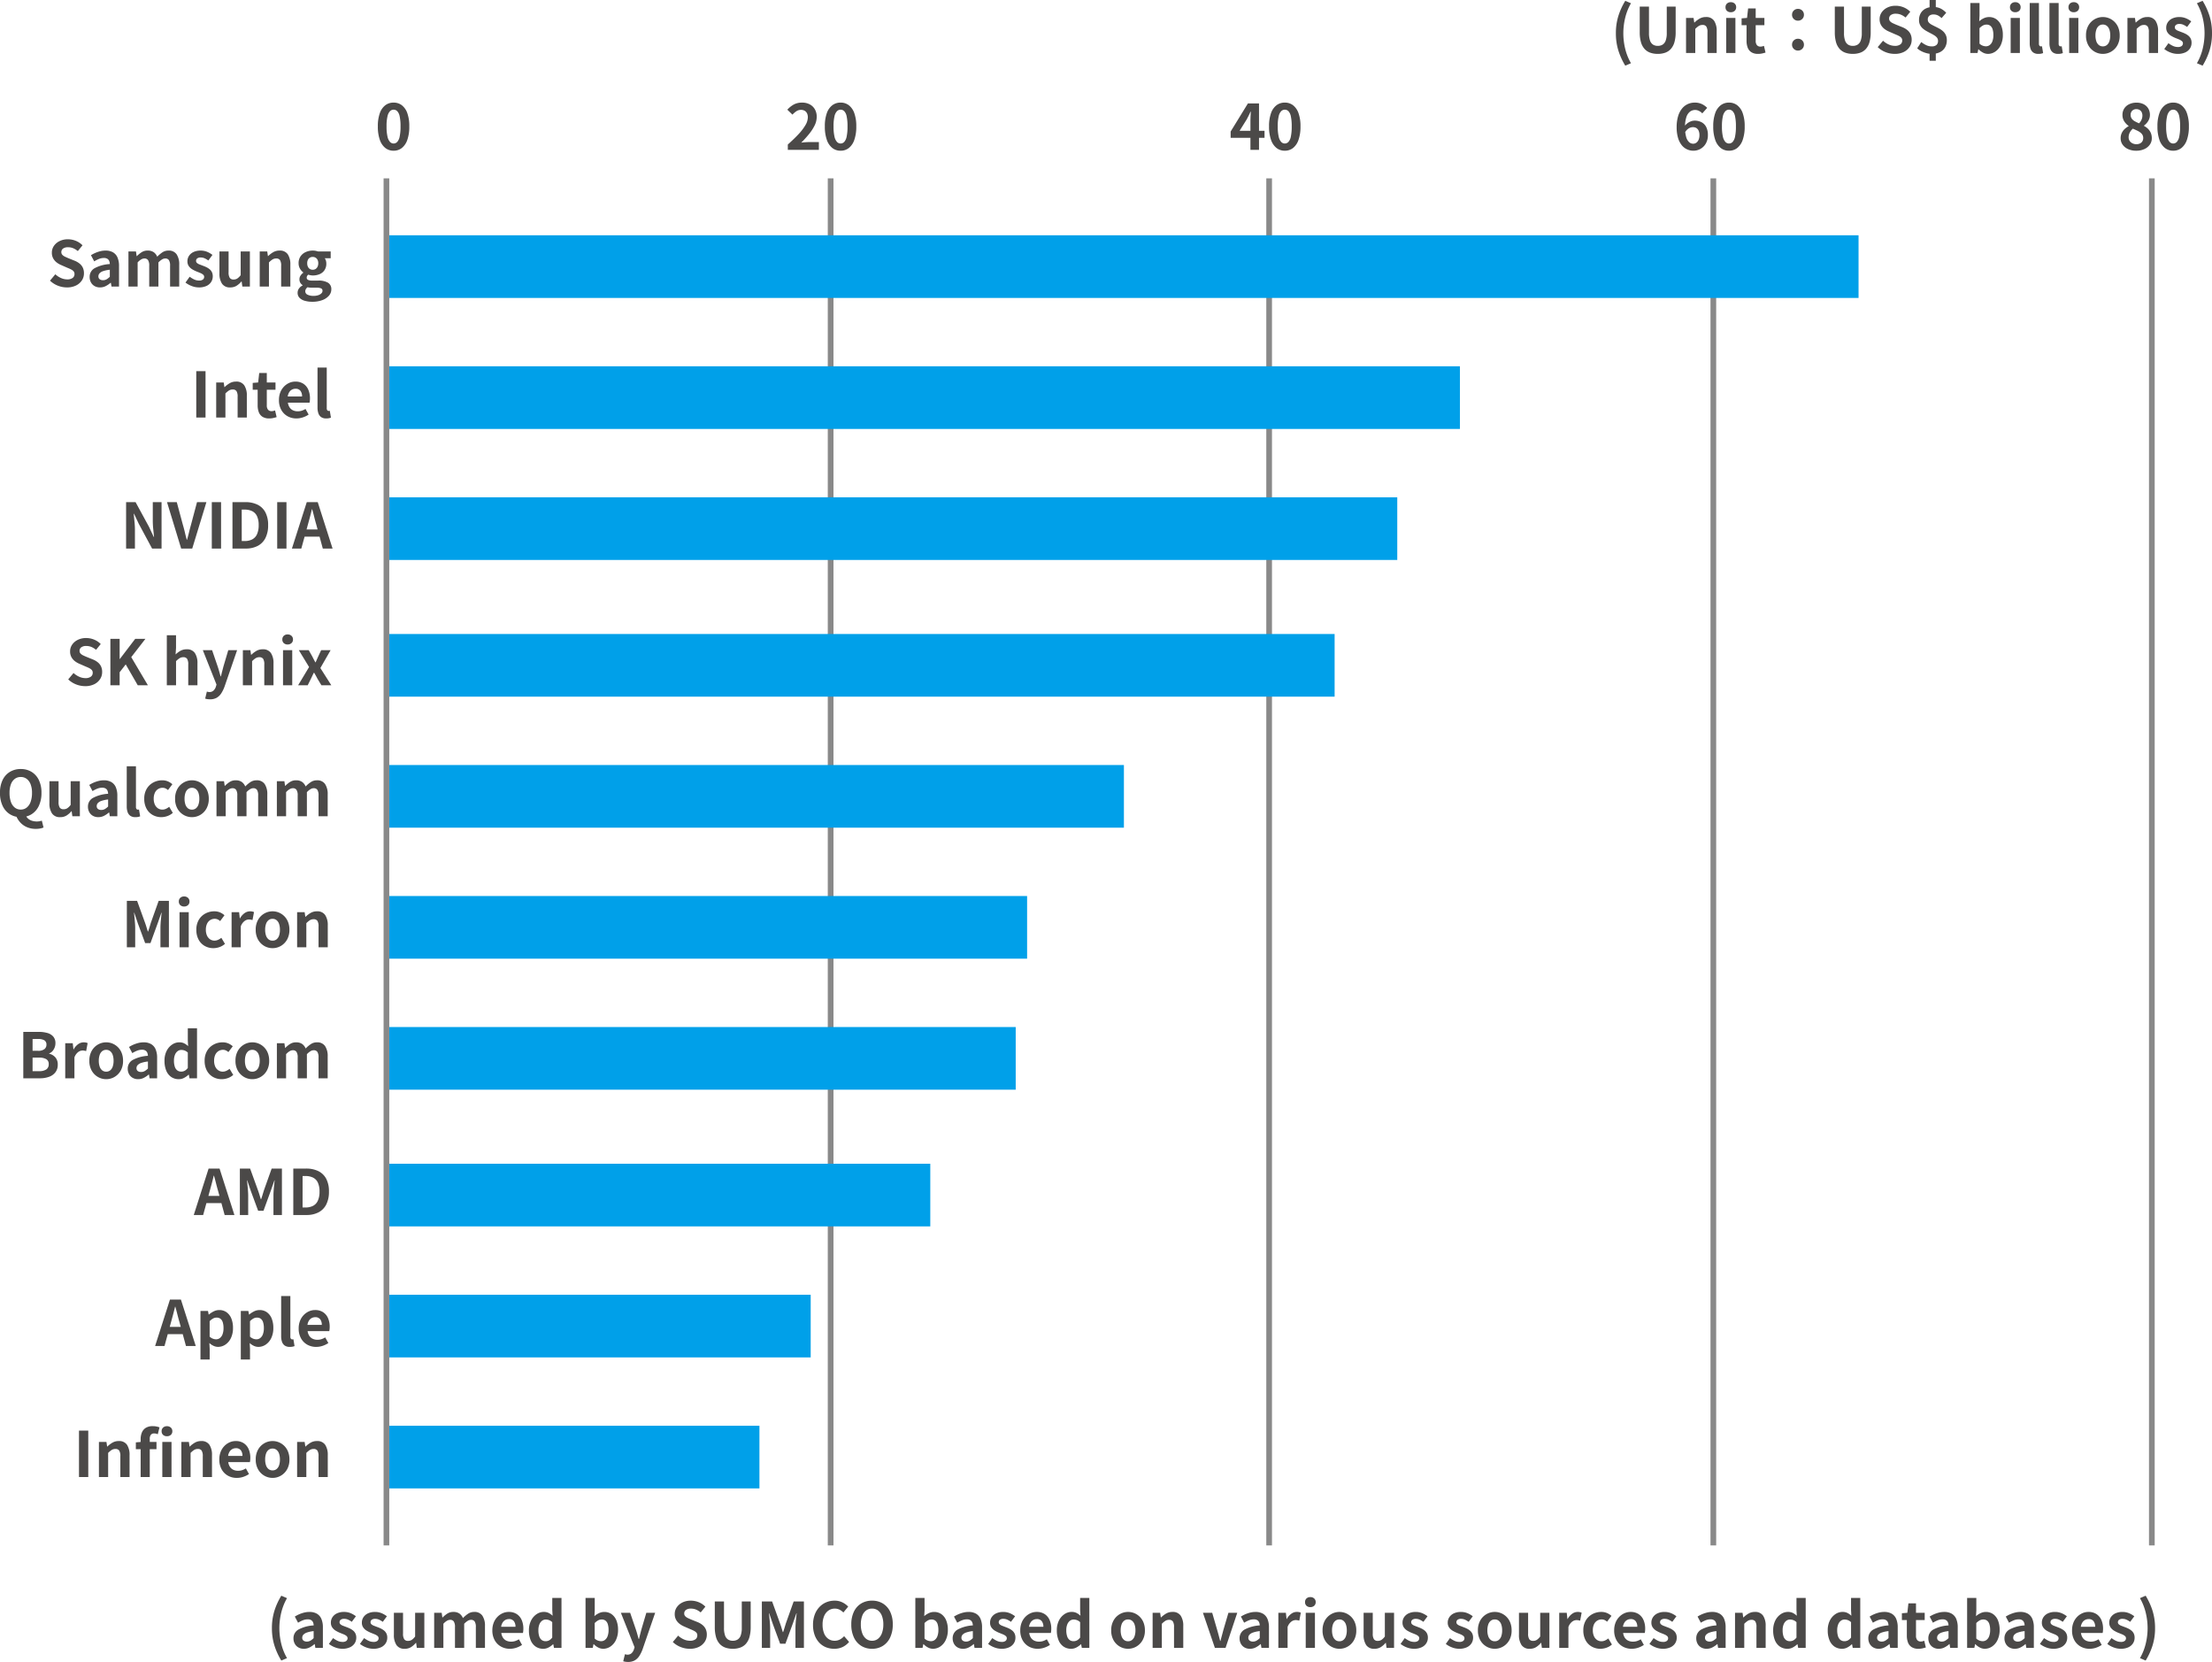 <svg xmlns="http://www.w3.org/2000/svg" width="388.42" height="291.77" viewBox="0 0 388.42 291.77">
  <g id="vision-img-17" transform="translate(-29.645 -42.694)">
    <path id="パス_29" data-name="パス 29" d="M0,0H240" transform="translate(97.501 74.003) rotate(90)" fill="none" stroke="#898989" stroke-width="1"/>
    <path id="パス_30" data-name="パス 30" d="M0,0H240" transform="translate(175.501 74.003) rotate(90)" fill="none" stroke="#898989" stroke-width="1"/>
    <path id="パス_31" data-name="パス 31" d="M0,0H240" transform="translate(252.501 74.003) rotate(90)" fill="none" stroke="#898989" stroke-width="1"/>
    <path id="パス_32" data-name="パス 32" d="M0,0H240" transform="translate(330.501 74.003) rotate(90)" fill="none" stroke="#898989" stroke-width="1"/>
    <path id="パス_34" data-name="パス 34" d="M0,0H240" transform="translate(407.501 74.003) rotate(90)" fill="none" stroke="#898989" stroke-width="1"/>
    <path id="パス_7214" data-name="パス 7214" d="M-3.245.154A2.3,2.3,0,0,1-4.691-.325a3.073,3.073,0,0,1-.968-1.43,6.953,6.953,0,0,1-.346-2.36,6.722,6.722,0,0,1,.346-2.326,2.965,2.965,0,0,1,.968-1.391,2.359,2.359,0,0,1,1.447-.462,2.333,2.333,0,0,1,1.452.467A3.022,3.022,0,0,1-.83-6.435,6.674,6.674,0,0,1-.484-4.114,6.953,6.953,0,0,1-.83-1.755a3.093,3.093,0,0,1-.963,1.43A2.3,2.3,0,0,1-3.245.154Zm0-1.265a.875.875,0,0,0,.638-.275,1.944,1.944,0,0,0,.429-.93,8.227,8.227,0,0,0,.154-1.8,8.005,8.005,0,0,0-.154-1.777,1.812,1.812,0,0,0-.429-.9.9.9,0,0,0-.638-.259.9.9,0,0,0-.622.259,1.843,1.843,0,0,0-.445.9,7.489,7.489,0,0,0-.165,1.777,7.7,7.7,0,0,0,.165,1.8,1.976,1.976,0,0,0,.445.93A.87.87,0,0,0-3.245-1.111Z" transform="translate(102 69)" fill="#4b4948"/>
    <path id="パス_7213" data-name="パス 7213" d="M-6.017,0V-.935q1.111-.99,1.9-1.837a8.817,8.817,0,0,0,1.2-1.579A2.769,2.769,0,0,0-2.5-5.709,1.581,1.581,0,0,0-2.64-6.4a1.04,1.04,0,0,0-.413-.457,1.287,1.287,0,0,0-.665-.159,1.42,1.42,0,0,0-.809.247,3.66,3.66,0,0,0-.676.589l-.9-.869a4.42,4.42,0,0,1,1.171-.93,3.036,3.036,0,0,1,1.425-.313,2.781,2.781,0,0,1,1.347.313,2.237,2.237,0,0,1,.9.875,2.626,2.626,0,0,1,.319,1.32,3.441,3.441,0,0,1-.368,1.5A7.819,7.819,0,0,1-2.3-2.761a18.246,18.246,0,0,1-1.364,1.5q.319-.044.688-.072t.654-.028h1.76V0ZM3.245.154A2.3,2.3,0,0,1,1.8-.325a3.073,3.073,0,0,1-.968-1.43,6.953,6.953,0,0,1-.347-2.36A6.722,6.722,0,0,1,.831-6.441,2.965,2.965,0,0,1,1.8-7.832a2.359,2.359,0,0,1,1.447-.462A2.333,2.333,0,0,1,4.7-7.827,3.022,3.022,0,0,1,5.66-6.435a6.674,6.674,0,0,1,.346,2.321,6.953,6.953,0,0,1-.346,2.36A3.093,3.093,0,0,1,4.7-.325,2.3,2.3,0,0,1,3.245.154Zm0-1.265a.875.875,0,0,0,.638-.275,1.944,1.944,0,0,0,.429-.93,8.227,8.227,0,0,0,.154-1.8,8.005,8.005,0,0,0-.154-1.777,1.812,1.812,0,0,0-.429-.9.9.9,0,0,0-.638-.259.9.9,0,0,0-.622.259,1.843,1.843,0,0,0-.445.9,7.489,7.489,0,0,0-.165,1.777,7.7,7.7,0,0,0,.165,1.8,1.976,1.976,0,0,0,.445.93A.87.87,0,0,0,3.245-1.111Z" transform="translate(174 69)" fill="#4b4948"/>
    <path id="パス_7212" data-name="パス 7212" d="M-329.956,2.222A11.908,11.908,0,0,1-331.172-.44a10.068,10.068,0,0,1-.435-3.025,10.107,10.107,0,0,1,.435-3.036,11.908,11.908,0,0,1,1.215-2.662l1,.429a9.669,9.669,0,0,0-1.017,2.563,11.566,11.566,0,0,0-.325,2.706,11.566,11.566,0,0,0,.325,2.706,9.5,9.5,0,0,0,1.017,2.552Zm3.949-2.068a1.879,1.879,0,0,1-.952-.237,1.635,1.635,0,0,1-.638-.654,1.96,1.96,0,0,1-.225-.946,1.716,1.716,0,0,1,.847-1.523,6.433,6.433,0,0,1,2.7-.743,1.545,1.545,0,0,0-.11-.544.814.814,0,0,0-.325-.379,1.131,1.131,0,0,0-.61-.143,2.29,2.29,0,0,0-.847.165,5.413,5.413,0,0,0-.847.429l-.572-1.078a5.491,5.491,0,0,1,.77-.407,5.754,5.754,0,0,1,.858-.292,3.754,3.754,0,0,1,.935-.115,2.562,2.562,0,0,1,1.309.308,1.9,1.9,0,0,1,.792.913,3.743,3.743,0,0,1,.264,1.5V0h-1.32l-.11-.66h-.055a3.94,3.94,0,0,1-.858.583A2.207,2.207,0,0,1-326.007.154Zm.539-1.265a1.235,1.235,0,0,0,.621-.16,2.708,2.708,0,0,0,.566-.446V-2.948a5.234,5.234,0,0,0-1.188.253,1.475,1.475,0,0,0-.627.391.765.765,0,0,0-.187.5.61.61,0,0,0,.225.528A.973.973,0,0,0-325.468-1.111Zm6.215,1.265A3.477,3.477,0,0,1-320.5-.088,3.99,3.99,0,0,1-321.6-.7l.737-1.023a4.246,4.246,0,0,0,.809.489,2.02,2.02,0,0,0,.841.182,1.036,1.036,0,0,0,.676-.182.584.584,0,0,0,.215-.467.5.5,0,0,0-.187-.39,1.875,1.875,0,0,0-.484-.286q-.3-.126-.616-.247A5.874,5.874,0,0,1-320.37-3,2.04,2.04,0,0,1-321-3.57a1.425,1.425,0,0,1-.253-.863,1.7,1.7,0,0,1,.286-.974,1.935,1.935,0,0,1,.8-.666,2.819,2.819,0,0,1,1.215-.242,2.924,2.924,0,0,1,1.194.231,4.1,4.1,0,0,1,.9.528l-.726.979a3.5,3.5,0,0,0-.655-.385,1.635,1.635,0,0,0-.665-.143.972.972,0,0,0-.627.165.532.532,0,0,0-.2.429.476.476,0,0,0,.165.369,1.446,1.446,0,0,0,.451.258l.605.231a5.847,5.847,0,0,1,.611.258,2.819,2.819,0,0,1,.556.358,1.528,1.528,0,0,1,.4.512,1.647,1.647,0,0,1,.148.732,1.811,1.811,0,0,1-.28.984,1.912,1.912,0,0,1-.825.7A3.132,3.132,0,0,1-319.253.154Zm5.445,0a3.477,3.477,0,0,1-1.249-.242A3.99,3.99,0,0,1-316.151-.7l.737-1.023a4.246,4.246,0,0,0,.809.489,2.02,2.02,0,0,0,.841.182,1.036,1.036,0,0,0,.676-.182.584.584,0,0,0,.215-.467.5.5,0,0,0-.187-.39,1.875,1.875,0,0,0-.484-.286q-.3-.126-.616-.247A5.874,5.874,0,0,1-314.925-3a2.04,2.04,0,0,1-.633-.567,1.425,1.425,0,0,1-.253-.863,1.7,1.7,0,0,1,.286-.974,1.935,1.935,0,0,1,.8-.666,2.819,2.819,0,0,1,1.215-.242,2.924,2.924,0,0,1,1.194.231,4.1,4.1,0,0,1,.9.528l-.726.979a3.5,3.5,0,0,0-.655-.385,1.635,1.635,0,0,0-.665-.143.972.972,0,0,0-.627.165.532.532,0,0,0-.2.429.476.476,0,0,0,.165.369,1.446,1.446,0,0,0,.451.258l.605.231a5.847,5.847,0,0,1,.611.258,2.819,2.819,0,0,1,.556.358,1.528,1.528,0,0,1,.4.512,1.647,1.647,0,0,1,.148.732,1.811,1.811,0,0,1-.28.984,1.912,1.912,0,0,1-.825.7A3.132,3.132,0,0,1-313.808.154Zm5.522,0A1.637,1.637,0,0,1-309.738-.5a3.175,3.175,0,0,1-.451-1.821V-6.16h1.606v3.641a1.767,1.767,0,0,0,.209,1,.775.775,0,0,0,.671.286,1.178,1.178,0,0,0,.655-.181A2.464,2.464,0,0,0-306.46-2V-6.16h1.617V0h-1.32l-.121-.891h-.044a3.589,3.589,0,0,1-.858.759A2.048,2.048,0,0,1-308.286.154Zm5.17-.154V-6.16h1.32l.121.825h.033a4.793,4.793,0,0,1,.836-.687,1.9,1.9,0,0,1,1.056-.292,1.818,1.818,0,0,1,1.062.28,1.805,1.805,0,0,1,.621.8A5.74,5.74,0,0,1-297.16-6a1.862,1.862,0,0,1,1.061-.313,1.64,1.64,0,0,1,1.447.655,3.145,3.145,0,0,1,.457,1.821V0H-295.8V-3.641a1.767,1.767,0,0,0-.209-1,.75.75,0,0,0-.649-.286,1.1,1.1,0,0,0-.555.17,3.091,3.091,0,0,0-.633.523V0h-1.617V-3.641a1.767,1.767,0,0,0-.209-1,.75.75,0,0,0-.649-.286,1.148,1.148,0,0,0-.555.17,2.569,2.569,0,0,0-.622.523V0Zm13.288.154a3.139,3.139,0,0,1-1.551-.385,2.85,2.85,0,0,1-1.105-1.111A3.463,3.463,0,0,1-292.9-3.08a3.6,3.6,0,0,1,.236-1.342,3.063,3.063,0,0,1,.649-1.018,2.939,2.939,0,0,1,.924-.649,2.6,2.6,0,0,1,1.062-.226,2.512,2.512,0,0,1,1.419.38,2.355,2.355,0,0,1,.864,1.045,3.764,3.764,0,0,1,.291,1.523,3.946,3.946,0,0,1-.022.424,2.171,2.171,0,0,1-.055.325h-3.795a1.921,1.921,0,0,0,.3.836,1.454,1.454,0,0,0,.594.512,1.918,1.918,0,0,0,.825.171,2.319,2.319,0,0,0,.7-.1,3.054,3.054,0,0,0,.671-.314l.55.99a4.059,4.059,0,0,1-1.012.495A3.562,3.562,0,0,1-289.828.154Zm-1.529-3.861h2.519a1.585,1.585,0,0,0-.28-.984A1.042,1.042,0,0,0-290-5.06a1.3,1.3,0,0,0-.605.148,1.288,1.288,0,0,0-.484.451A1.851,1.851,0,0,0-291.357-3.707Zm7.4,3.861a2.32,2.32,0,0,1-1.337-.385,2.462,2.462,0,0,1-.874-1.111,4.436,4.436,0,0,1-.308-1.738A3.739,3.739,0,0,1-286.1-4.8a2.884,2.884,0,0,1,.962-1.117,2.224,2.224,0,0,1,1.254-.4,1.916,1.916,0,0,1,.875.181,3,3,0,0,1,.688.49l-.055-.968V-8.778h1.617V0h-1.32l-.121-.638h-.044a3.363,3.363,0,0,1-.781.561A1.961,1.961,0,0,1-283.954.154Zm.418-1.331a1.285,1.285,0,0,0,.611-.148,1.747,1.747,0,0,0,.544-.49V-4.521a1.682,1.682,0,0,0-.566-.358,1.733,1.733,0,0,0-.589-.1,1.045,1.045,0,0,0-.633.214,1.468,1.468,0,0,0-.467.633,2.67,2.67,0,0,0-.176,1.034,3.3,3.3,0,0,0,.148,1.067,1.312,1.312,0,0,0,.434.643A1.122,1.122,0,0,0-283.536-1.177ZM-273.449.154a1.9,1.9,0,0,1-.836-.209,2.883,2.883,0,0,1-.8-.594h-.055l-.132.649h-1.265V-8.778h1.617v2.211l-.055.99a3.315,3.315,0,0,1,.819-.534,2.141,2.141,0,0,1,.9-.2,2.177,2.177,0,0,1,1.3.391,2.473,2.473,0,0,1,.836,1.089,4.251,4.251,0,0,1,.292,1.645,4.033,4.033,0,0,1-.374,1.81,2.818,2.818,0,0,1-.974,1.144A2.289,2.289,0,0,1-273.449.154Zm-.352-1.331a1.1,1.1,0,0,0,.66-.215,1.439,1.439,0,0,0,.473-.654,3.016,3.016,0,0,0,.176-1.111,3.291,3.291,0,0,0-.132-1,1.252,1.252,0,0,0-.4-.622,1.084,1.084,0,0,0-.693-.209,1.269,1.269,0,0,0-.6.154,2.623,2.623,0,0,0-.611.473v2.717a1.643,1.643,0,0,0,.578.363A1.7,1.7,0,0,0-273.8-1.177Zm4.73,3.641a2.923,2.923,0,0,1-.473-.033,2.793,2.793,0,0,1-.374-.088l.3-1.232.2.049a.972.972,0,0,0,.225.028,1.035,1.035,0,0,0,.748-.264,1.591,1.591,0,0,0,.407-.671l.11-.374-2.4-6.039h1.628l.979,2.86q.143.418.264.858t.253.88h.055q.1-.44.214-.875t.226-.864l.847-2.86h1.551L-266.5.187a5.808,5.808,0,0,1-.6,1.237,2.388,2.388,0,0,1-.809.776A2.332,2.332,0,0,1-269.071,2.464Zm10.835-2.31a4.313,4.313,0,0,1-1.6-.308,4.164,4.164,0,0,1-1.375-.88l.935-1.122a3.47,3.47,0,0,0,.984.655,2.652,2.652,0,0,0,1.083.247,1.571,1.571,0,0,0,.968-.253.815.815,0,0,0,.33-.682.715.715,0,0,0-.16-.49A1.478,1.478,0,0,0-257.5-3a6.77,6.77,0,0,0-.638-.286l-1.078-.473A3.6,3.6,0,0,1-260-4.208a2.3,2.3,0,0,1-.627-.709,2.013,2.013,0,0,1-.247-1.023,2.066,2.066,0,0,1,.363-1.2,2.547,2.547,0,0,1,1-.842,3.25,3.25,0,0,1,1.452-.313,3.649,3.649,0,0,1,1.4.275,3.433,3.433,0,0,1,1.166.781l-.825,1.012a3.216,3.216,0,0,0-.8-.495,2.387,2.387,0,0,0-.935-.176,1.413,1.413,0,0,0-.841.226.734.734,0,0,0-.314.632.663.663,0,0,0,.176.473,1.545,1.545,0,0,0,.462.325q.286.138.627.28l1.067.429a3.345,3.345,0,0,1,.863.5,2.076,2.076,0,0,1,.572.715,2.3,2.3,0,0,1,.2,1.012,2.228,2.228,0,0,1-.357,1.221,2.566,2.566,0,0,1-1.023.9A3.5,3.5,0,0,1-258.236.154Zm7.568,0a3.874,3.874,0,0,1-1.342-.215,2.448,2.448,0,0,1-1-.676,3,3,0,0,1-.621-1.188,6.336,6.336,0,0,1-.209-1.738V-8.151h1.617V-3.52a3.9,3.9,0,0,0,.187,1.342,1.361,1.361,0,0,0,.533.71,1.547,1.547,0,0,0,.831.215,1.575,1.575,0,0,0,.836-.215,1.376,1.376,0,0,0,.544-.71A3.8,3.8,0,0,0-249.1-3.52V-8.151h1.562v4.488a6.336,6.336,0,0,1-.209,1.738,3.04,3.04,0,0,1-.616,1.188,2.4,2.4,0,0,1-.99.676A3.8,3.8,0,0,1-250.668.154ZM-245.575,0V-8.151h1.8l1.386,3.828q.132.363.253.764t.242.786h.055q.132-.385.253-.786l.231-.764,1.364-3.828h1.8V0h-1.485V-3.4q0-.4.033-.869t.083-.952q.05-.478.094-.852h-.044l-.671,1.914-1.254,3.421h-.935l-1.265-3.421-.649-1.914h-.044q.044.374.088.852t.083.952q.038.473.038.869V0Zm12.694.154a3.83,3.83,0,0,1-1.441-.27A3.322,3.322,0,0,1-235.5-.924a3.84,3.84,0,0,1-.8-1.32,5.108,5.108,0,0,1-.292-1.793,5.068,5.068,0,0,1,.3-1.8,3.927,3.927,0,0,1,.819-1.336,3.517,3.517,0,0,1,1.21-.836,3.757,3.757,0,0,1,1.458-.286,3,3,0,0,1,1.391.313,3.524,3.524,0,0,1,1,.732l-.847,1.034a2.65,2.65,0,0,0-.676-.495,1.809,1.809,0,0,0-.831-.187,1.91,1.91,0,0,0-1.105.335,2.2,2.2,0,0,0-.764.963,3.738,3.738,0,0,0-.275,1.507,4.024,4.024,0,0,0,.258,1.523,2.162,2.162,0,0,0,.737.973,1.874,1.874,0,0,0,1.117.341,1.928,1.928,0,0,0,.94-.226,2.782,2.782,0,0,0,.732-.577l.869,1.012a3.4,3.4,0,0,1-1.155.9A3.4,3.4,0,0,1-232.881.154Zm6.655,0a3.509,3.509,0,0,1-1.9-.512,3.446,3.446,0,0,1-1.281-1.469,5.219,5.219,0,0,1-.462-2.288,5.047,5.047,0,0,1,.462-2.255,3.361,3.361,0,0,1,1.281-1.43,3.6,3.6,0,0,1,1.9-.495,3.56,3.56,0,0,1,1.9.5,3.417,3.417,0,0,1,1.276,1.43,5.012,5.012,0,0,1,.462,2.25,5.219,5.219,0,0,1-.462,2.288,3.459,3.459,0,0,1-1.276,1.469A3.5,3.5,0,0,1-226.226.154Zm0-1.408a1.644,1.644,0,0,0,1.051-.352,2.233,2.233,0,0,0,.688-1,4.291,4.291,0,0,0,.242-1.513,4.109,4.109,0,0,0-.242-1.49,2.127,2.127,0,0,0-.687-.957,1.7,1.7,0,0,0-1.051-.335,1.7,1.7,0,0,0-1.051.335,2.092,2.092,0,0,0-.682.957,4.2,4.2,0,0,0-.236,1.49,4.382,4.382,0,0,0,.236,1.513,2.2,2.2,0,0,0,.682,1A1.644,1.644,0,0,0-226.226-1.254ZM-215.534.154a1.9,1.9,0,0,1-.836-.209,2.883,2.883,0,0,1-.8-.594h-.055L-217.36,0h-1.265V-8.778h1.617v2.211l-.055.99a3.314,3.314,0,0,1,.82-.534,2.14,2.14,0,0,1,.9-.2,2.177,2.177,0,0,1,1.3.391,2.473,2.473,0,0,1,.836,1.089,4.251,4.251,0,0,1,.292,1.645,4.033,4.033,0,0,1-.374,1.81,2.818,2.818,0,0,1-.973,1.144A2.289,2.289,0,0,1-215.534.154Zm-.352-1.331a1.1,1.1,0,0,0,.66-.215,1.439,1.439,0,0,0,.473-.654,3.016,3.016,0,0,0,.176-1.111,3.291,3.291,0,0,0-.132-1,1.253,1.253,0,0,0-.4-.622,1.084,1.084,0,0,0-.693-.209,1.269,1.269,0,0,0-.6.154,2.623,2.623,0,0,0-.611.473v2.717a1.643,1.643,0,0,0,.578.363A1.7,1.7,0,0,0-215.886-1.177Zm5.632,1.331a1.879,1.879,0,0,1-.952-.237,1.635,1.635,0,0,1-.638-.654,1.96,1.96,0,0,1-.225-.946,1.716,1.716,0,0,1,.847-1.523,6.433,6.433,0,0,1,2.695-.743,1.546,1.546,0,0,0-.11-.544.814.814,0,0,0-.324-.379,1.131,1.131,0,0,0-.611-.143,2.29,2.29,0,0,0-.847.165,5.413,5.413,0,0,0-.847.429l-.572-1.078a5.49,5.49,0,0,1,.77-.407,5.755,5.755,0,0,1,.858-.292,3.754,3.754,0,0,1,.935-.115,2.562,2.562,0,0,1,1.309.308,1.9,1.9,0,0,1,.792.913,3.742,3.742,0,0,1,.264,1.5V0h-1.32l-.11-.66h-.055a3.939,3.939,0,0,1-.858.583A2.207,2.207,0,0,1-210.254.154Zm.539-1.265a1.235,1.235,0,0,0,.622-.16,2.707,2.707,0,0,0,.566-.446V-2.948a5.234,5.234,0,0,0-1.188.253,1.475,1.475,0,0,0-.627.391.765.765,0,0,0-.187.5.61.61,0,0,0,.226.528A.973.973,0,0,0-209.715-1.111ZM-203.5.154a3.477,3.477,0,0,1-1.249-.242A3.991,3.991,0,0,1-205.843-.7l.737-1.023a4.246,4.246,0,0,0,.809.489,2.02,2.02,0,0,0,.842.182,1.036,1.036,0,0,0,.676-.182.584.584,0,0,0,.214-.467.5.5,0,0,0-.187-.39,1.875,1.875,0,0,0-.484-.286q-.3-.126-.616-.247A5.876,5.876,0,0,1-204.617-3a2.04,2.04,0,0,1-.632-.567,1.425,1.425,0,0,1-.253-.863,1.7,1.7,0,0,1,.286-.974,1.935,1.935,0,0,1,.8-.666,2.819,2.819,0,0,1,1.215-.242,2.925,2.925,0,0,1,1.194.231,4.1,4.1,0,0,1,.9.528l-.726.979a3.5,3.5,0,0,0-.654-.385,1.635,1.635,0,0,0-.665-.143.972.972,0,0,0-.627.165.532.532,0,0,0-.2.429.476.476,0,0,0,.165.369,1.446,1.446,0,0,0,.451.258l.6.231a5.85,5.85,0,0,1,.611.258,2.818,2.818,0,0,1,.555.358,1.528,1.528,0,0,1,.4.512,1.647,1.647,0,0,1,.148.732,1.811,1.811,0,0,1-.281.984,1.912,1.912,0,0,1-.825.7A3.132,3.132,0,0,1-203.5.154Zm6.369,0a3.139,3.139,0,0,1-1.551-.385,2.85,2.85,0,0,1-1.105-1.111A3.463,3.463,0,0,1-200.2-3.08a3.6,3.6,0,0,1,.237-1.342,3.062,3.062,0,0,1,.649-1.018,2.938,2.938,0,0,1,.924-.649,2.6,2.6,0,0,1,1.061-.226,2.512,2.512,0,0,1,1.419.38,2.356,2.356,0,0,1,.863,1.045,3.764,3.764,0,0,1,.292,1.523,3.942,3.942,0,0,1-.022.424,2.171,2.171,0,0,1-.055.325h-3.795a1.922,1.922,0,0,0,.3.836,1.454,1.454,0,0,0,.594.512,1.918,1.918,0,0,0,.825.171,2.319,2.319,0,0,0,.7-.1,3.054,3.054,0,0,0,.671-.314l.55.99A4.059,4.059,0,0,1-196-.033,3.562,3.562,0,0,1-197.131.154Zm-1.529-3.861h2.519a1.585,1.585,0,0,0-.281-.984,1.042,1.042,0,0,0-.885-.368,1.3,1.3,0,0,0-.6.148,1.288,1.288,0,0,0-.484.451A1.85,1.85,0,0,0-198.66-3.707Zm7.4,3.861a2.32,2.32,0,0,1-1.337-.385,2.463,2.463,0,0,1-.874-1.111,4.437,4.437,0,0,1-.308-1.738,3.739,3.739,0,0,1,.368-1.722,2.884,2.884,0,0,1,.963-1.117,2.224,2.224,0,0,1,1.254-.4,1.916,1.916,0,0,1,.874.181,3.005,3.005,0,0,1,.688.49l-.055-.968V-8.778h1.617V0h-1.32l-.121-.638h-.044a3.364,3.364,0,0,1-.781.561A1.961,1.961,0,0,1-191.257.154Zm.418-1.331a1.285,1.285,0,0,0,.611-.148,1.747,1.747,0,0,0,.544-.49V-4.521a1.682,1.682,0,0,0-.566-.358,1.733,1.733,0,0,0-.589-.1,1.045,1.045,0,0,0-.632.214,1.468,1.468,0,0,0-.467.633,2.67,2.67,0,0,0-.176,1.034,3.3,3.3,0,0,0,.149,1.067,1.312,1.312,0,0,0,.434.643A1.122,1.122,0,0,0-190.839-1.177Zm9.57,1.331a2.878,2.878,0,0,1-1.446-.385,2.934,2.934,0,0,1-1.095-1.106,3.419,3.419,0,0,1-.418-1.743,3.419,3.419,0,0,1,.418-1.744,2.934,2.934,0,0,1,1.095-1.106,2.878,2.878,0,0,1,1.446-.385,2.86,2.86,0,0,1,1.111.22,2.955,2.955,0,0,1,.946.633,2.954,2.954,0,0,1,.66,1.012,3.635,3.635,0,0,1,.242,1.37,3.419,3.419,0,0,1-.418,1.743,2.934,2.934,0,0,1-1.094,1.106A2.878,2.878,0,0,1-181.269.154Zm0-1.32a1.09,1.09,0,0,0,.71-.237,1.436,1.436,0,0,0,.44-.665,3.1,3.1,0,0,0,.148-1.012,3.1,3.1,0,0,0-.148-1.012,1.436,1.436,0,0,0-.44-.666,1.09,1.09,0,0,0-.71-.237,1.09,1.09,0,0,0-.709.237,1.436,1.436,0,0,0-.44.666,3.1,3.1,0,0,0-.148,1.012,3.1,3.1,0,0,0,.148,1.012,1.436,1.436,0,0,0,.44.665A1.09,1.09,0,0,0-181.269-1.166ZM-176.957,0V-6.16h1.32l.121.814h.033a4.709,4.709,0,0,1,.891-.682,2.142,2.142,0,0,1,1.111-.286,1.637,1.637,0,0,1,1.452.655,3.174,3.174,0,0,1,.451,1.821V0H-173.2V-3.641a1.806,1.806,0,0,0-.2-1,.76.76,0,0,0-.666-.286,1.205,1.205,0,0,0-.654.176,3.685,3.685,0,0,0-.621.517V0Zm10.934,0-2.1-6.16h1.628l.891,3.069q.132.462.258.93t.247.94h.055q.121-.473.248-.94t.247-.93l.9-3.069h1.551L-164.153,0Zm6.149.154a1.879,1.879,0,0,1-.952-.237,1.635,1.635,0,0,1-.638-.654,1.96,1.96,0,0,1-.225-.946,1.716,1.716,0,0,1,.847-1.523,6.433,6.433,0,0,1,2.695-.743,1.546,1.546,0,0,0-.11-.544.814.814,0,0,0-.324-.379,1.131,1.131,0,0,0-.611-.143,2.29,2.29,0,0,0-.847.165,5.413,5.413,0,0,0-.847.429l-.572-1.078a5.49,5.49,0,0,1,.77-.407,5.755,5.755,0,0,1,.858-.292,3.754,3.754,0,0,1,.935-.115,2.562,2.562,0,0,1,1.309.308,1.9,1.9,0,0,1,.792.913,3.742,3.742,0,0,1,.264,1.5V0h-1.32l-.11-.66h-.055a3.939,3.939,0,0,1-.858.583A2.207,2.207,0,0,1-159.874.154Zm.539-1.265a1.235,1.235,0,0,0,.622-.16,2.707,2.707,0,0,0,.566-.446V-2.948a5.234,5.234,0,0,0-1.188.253,1.475,1.475,0,0,0-.627.391.765.765,0,0,0-.187.5.61.61,0,0,0,.225.528A.973.973,0,0,0-159.335-1.111ZM-154.88,0V-6.16h1.32l.121,1.089h.033A2.713,2.713,0,0,1-152.6-6a1.647,1.647,0,0,1,.946-.319,1.871,1.871,0,0,1,.424.038,1.944,1.944,0,0,1,.292.094l-.264,1.4q-.176-.044-.313-.071a1.813,1.813,0,0,0-.347-.028,1.3,1.3,0,0,0-.742.275,2.026,2.026,0,0,0-.654.935V0Zm4.807,0V-6.16h1.617V0Zm.814-7.161a.959.959,0,0,1-.682-.236.838.838,0,0,1-.253-.644.842.842,0,0,1,.253-.638.946.946,0,0,1,.682-.242.955.955,0,0,1,.671.242.824.824,0,0,1,.264.638.82.82,0,0,1-.264.644A.968.968,0,0,1-149.259-7.161Zm5.1,7.315A2.878,2.878,0,0,1-145.6-.231,2.934,2.934,0,0,1-146.7-1.337a3.419,3.419,0,0,1-.418-1.743,3.419,3.419,0,0,1,.418-1.744A2.934,2.934,0,0,1-145.6-5.929a2.878,2.878,0,0,1,1.446-.385,2.86,2.86,0,0,1,1.111.22,2.955,2.955,0,0,1,.946.633,2.954,2.954,0,0,1,.66,1.012,3.635,3.635,0,0,1,.242,1.37,3.419,3.419,0,0,1-.418,1.743,2.934,2.934,0,0,1-1.094,1.106A2.878,2.878,0,0,1-144.155.154Zm0-1.32a1.09,1.09,0,0,0,.71-.237,1.436,1.436,0,0,0,.44-.665,3.1,3.1,0,0,0,.148-1.012,3.1,3.1,0,0,0-.148-1.012,1.436,1.436,0,0,0-.44-.666,1.09,1.09,0,0,0-.71-.237,1.09,1.09,0,0,0-.709.237,1.436,1.436,0,0,0-.44.666,3.1,3.1,0,0,0-.148,1.012,3.1,3.1,0,0,0,.148,1.012,1.436,1.436,0,0,0,.44.665A1.09,1.09,0,0,0-144.155-1.166Zm6.149,1.32A1.637,1.637,0,0,1-139.458-.5a3.174,3.174,0,0,1-.451-1.821V-6.16h1.606v3.641a1.767,1.767,0,0,0,.209,1,.775.775,0,0,0,.671.286,1.178,1.178,0,0,0,.654-.181A2.463,2.463,0,0,0-136.18-2V-6.16h1.617V0h-1.32L-136-.891h-.044a3.589,3.589,0,0,1-.858.759A2.048,2.048,0,0,1-138.006.154Zm6.93,0a3.477,3.477,0,0,1-1.249-.242A3.991,3.991,0,0,1-133.419-.7l.737-1.023a4.246,4.246,0,0,0,.809.489,2.02,2.02,0,0,0,.842.182,1.036,1.036,0,0,0,.676-.182.584.584,0,0,0,.214-.467.5.5,0,0,0-.187-.39,1.875,1.875,0,0,0-.484-.286q-.3-.126-.616-.247A5.876,5.876,0,0,1-132.193-3a2.04,2.04,0,0,1-.632-.567,1.425,1.425,0,0,1-.253-.863,1.7,1.7,0,0,1,.286-.974,1.935,1.935,0,0,1,.8-.666,2.819,2.819,0,0,1,1.215-.242,2.925,2.925,0,0,1,1.194.231,4.1,4.1,0,0,1,.9.528l-.726.979a3.5,3.5,0,0,0-.654-.385,1.635,1.635,0,0,0-.665-.143.972.972,0,0,0-.627.165.532.532,0,0,0-.2.429.476.476,0,0,0,.165.369,1.446,1.446,0,0,0,.451.258l.6.231a5.85,5.85,0,0,1,.611.258,2.818,2.818,0,0,1,.555.358,1.528,1.528,0,0,1,.4.512,1.647,1.647,0,0,1,.148.732,1.811,1.811,0,0,1-.281.984,1.912,1.912,0,0,1-.825.7A3.132,3.132,0,0,1-131.076.154Zm7.942,0a3.477,3.477,0,0,1-1.248-.242A3.991,3.991,0,0,1-125.477-.7l.737-1.023a4.246,4.246,0,0,0,.808.489,2.02,2.02,0,0,0,.841.182,1.036,1.036,0,0,0,.677-.182.584.584,0,0,0,.215-.467.5.5,0,0,0-.187-.39,1.875,1.875,0,0,0-.484-.286q-.3-.126-.616-.247A5.876,5.876,0,0,1-124.251-3a2.04,2.04,0,0,1-.632-.567,1.425,1.425,0,0,1-.253-.863,1.7,1.7,0,0,1,.286-.974,1.935,1.935,0,0,1,.8-.666,2.819,2.819,0,0,1,1.215-.242,2.924,2.924,0,0,1,1.193.231,4.1,4.1,0,0,1,.9.528l-.726.979a3.5,3.5,0,0,0-.655-.385,1.635,1.635,0,0,0-.665-.143.972.972,0,0,0-.627.165.532.532,0,0,0-.2.429.476.476,0,0,0,.165.369,1.446,1.446,0,0,0,.451.258l.6.231a5.85,5.85,0,0,1,.611.258,2.819,2.819,0,0,1,.555.358,1.528,1.528,0,0,1,.4.512,1.647,1.647,0,0,1,.148.732,1.811,1.811,0,0,1-.281.984,1.912,1.912,0,0,1-.825.7A3.132,3.132,0,0,1-123.134.154Zm6.259,0a2.878,2.878,0,0,1-1.447-.385,2.934,2.934,0,0,1-1.094-1.106,3.419,3.419,0,0,1-.418-1.743,3.419,3.419,0,0,1,.418-1.744,2.934,2.934,0,0,1,1.094-1.106,2.878,2.878,0,0,1,1.447-.385,2.86,2.86,0,0,1,1.111.22,2.955,2.955,0,0,1,.946.633,2.954,2.954,0,0,1,.66,1.012,3.635,3.635,0,0,1,.242,1.37,3.419,3.419,0,0,1-.418,1.743,2.934,2.934,0,0,1-1.094,1.106A2.878,2.878,0,0,1-116.875.154Zm0-1.32a1.09,1.09,0,0,0,.709-.237,1.436,1.436,0,0,0,.44-.665,3.1,3.1,0,0,0,.148-1.012,3.1,3.1,0,0,0-.148-1.012,1.436,1.436,0,0,0-.44-.666,1.09,1.09,0,0,0-.709-.237,1.09,1.09,0,0,0-.71.237,1.436,1.436,0,0,0-.44.666,3.1,3.1,0,0,0-.149,1.012,3.1,3.1,0,0,0,.149,1.012,1.436,1.436,0,0,0,.44.665A1.09,1.09,0,0,0-116.875-1.166Zm6.149,1.32A1.637,1.637,0,0,1-112.178-.5a3.174,3.174,0,0,1-.451-1.821V-6.16h1.606v3.641a1.767,1.767,0,0,0,.209,1,.775.775,0,0,0,.671.286,1.178,1.178,0,0,0,.654-.181A2.463,2.463,0,0,0-108.9-2V-6.16h1.617V0h-1.32l-.121-.891h-.044a3.589,3.589,0,0,1-.858.759A2.048,2.048,0,0,1-110.726.154Zm5.17-.154V-6.16h1.32l.121,1.089h.033a2.713,2.713,0,0,1,.8-.924,1.647,1.647,0,0,1,.946-.319,1.871,1.871,0,0,1,.424.038,1.944,1.944,0,0,1,.291.094l-.264,1.4q-.176-.044-.313-.071a1.813,1.813,0,0,0-.346-.028,1.3,1.3,0,0,0-.743.275,2.026,2.026,0,0,0-.655.935V0Zm7.238.154a3.056,3.056,0,0,1-1.529-.385,2.77,2.77,0,0,1-1.078-1.106,3.572,3.572,0,0,1-.4-1.743,3.316,3.316,0,0,1,.435-1.744,2.959,2.959,0,0,1,1.155-1.106,3.252,3.252,0,0,1,1.556-.385,2.5,2.5,0,0,1,1.012.193,2.874,2.874,0,0,1,.781.5l-.77,1.023a1.651,1.651,0,0,0-.451-.3,1.216,1.216,0,0,0-.484-.1,1.47,1.47,0,0,0-.831.237,1.522,1.522,0,0,0-.55.666A2.455,2.455,0,0,0-99.66-3.08a2.455,2.455,0,0,0,.193,1.012,1.551,1.551,0,0,0,.539.665,1.362,1.362,0,0,0,.786.237,1.5,1.5,0,0,0,.638-.143,2.586,2.586,0,0,0,.561-.352l.638,1.067a2.873,2.873,0,0,1-.974.567A3.218,3.218,0,0,1-98.318.154Zm5.478,0a3.139,3.139,0,0,1-1.551-.385A2.85,2.85,0,0,1-95.5-1.342a3.463,3.463,0,0,1-.412-1.738,3.6,3.6,0,0,1,.236-1.342,3.062,3.062,0,0,1,.649-1.018,2.939,2.939,0,0,1,.924-.649,2.6,2.6,0,0,1,1.062-.226,2.512,2.512,0,0,1,1.419.38,2.355,2.355,0,0,1,.863,1.045,3.764,3.764,0,0,1,.292,1.523,3.94,3.94,0,0,1-.022.424,2.169,2.169,0,0,1-.055.325h-3.795a1.922,1.922,0,0,0,.3.836,1.454,1.454,0,0,0,.594.512,1.918,1.918,0,0,0,.825.171,2.319,2.319,0,0,0,.7-.1,3.054,3.054,0,0,0,.671-.314l.55.99a4.059,4.059,0,0,1-1.012.495A3.562,3.562,0,0,1-92.84.154Zm-1.529-3.861h2.519a1.585,1.585,0,0,0-.281-.984,1.042,1.042,0,0,0-.885-.368,1.3,1.3,0,0,0-.6.148,1.288,1.288,0,0,0-.484.451A1.85,1.85,0,0,0-94.369-3.707Zm7,3.861a3.477,3.477,0,0,1-1.248-.242A3.991,3.991,0,0,1-89.716-.7l.737-1.023a4.246,4.246,0,0,0,.808.489,2.02,2.02,0,0,0,.841.182,1.036,1.036,0,0,0,.677-.182.584.584,0,0,0,.215-.467.5.5,0,0,0-.187-.39,1.875,1.875,0,0,0-.484-.286q-.3-.126-.616-.247A5.876,5.876,0,0,1-88.49-3a2.04,2.04,0,0,1-.632-.567,1.425,1.425,0,0,1-.253-.863,1.7,1.7,0,0,1,.286-.974,1.935,1.935,0,0,1,.8-.666,2.819,2.819,0,0,1,1.215-.242,2.924,2.924,0,0,1,1.193.231,4.1,4.1,0,0,1,.9.528l-.726.979a3.5,3.5,0,0,0-.655-.385,1.635,1.635,0,0,0-.665-.143.972.972,0,0,0-.627.165.532.532,0,0,0-.2.429.476.476,0,0,0,.165.369,1.446,1.446,0,0,0,.451.258l.6.231a5.85,5.85,0,0,1,.611.258,2.819,2.819,0,0,1,.555.358,1.528,1.528,0,0,1,.4.512,1.647,1.647,0,0,1,.148.732,1.811,1.811,0,0,1-.281.984,1.912,1.912,0,0,1-.825.7A3.132,3.132,0,0,1-87.373.154Zm7.689,0a1.879,1.879,0,0,1-.951-.237,1.635,1.635,0,0,1-.638-.654,1.96,1.96,0,0,1-.226-.946,1.716,1.716,0,0,1,.847-1.523,6.433,6.433,0,0,1,2.695-.743,1.546,1.546,0,0,0-.11-.544.814.814,0,0,0-.324-.379A1.131,1.131,0,0,0-79-5.016a2.29,2.29,0,0,0-.847.165,5.414,5.414,0,0,0-.847.429L-81.268-5.5a5.49,5.49,0,0,1,.77-.407A5.756,5.756,0,0,1-79.64-6.2a3.754,3.754,0,0,1,.935-.115,2.562,2.562,0,0,1,1.309.308,1.9,1.9,0,0,1,.792.913,3.743,3.743,0,0,1,.264,1.5V0h-1.32l-.11-.66h-.055a3.939,3.939,0,0,1-.858.583A2.207,2.207,0,0,1-79.684.154Zm.539-1.265a1.235,1.235,0,0,0,.621-.16,2.707,2.707,0,0,0,.566-.446V-2.948a5.234,5.234,0,0,0-1.188.253,1.475,1.475,0,0,0-.627.391.765.765,0,0,0-.187.5.61.61,0,0,0,.226.528A.973.973,0,0,0-79.145-1.111ZM-74.69,0V-6.16h1.32l.121.814h.033a4.709,4.709,0,0,1,.891-.682,2.142,2.142,0,0,1,1.111-.286,1.637,1.637,0,0,1,1.452.655,3.174,3.174,0,0,1,.451,1.821V0h-1.617V-3.641a1.806,1.806,0,0,0-.2-1,.76.76,0,0,0-.665-.286,1.205,1.205,0,0,0-.655.176,3.685,3.685,0,0,0-.621.517V0Zm9.218.154a2.32,2.32,0,0,1-1.337-.385,2.463,2.463,0,0,1-.875-1.111,4.437,4.437,0,0,1-.308-1.738A3.739,3.739,0,0,1-67.623-4.8a2.884,2.884,0,0,1,.963-1.117,2.224,2.224,0,0,1,1.254-.4,1.916,1.916,0,0,1,.875.181,3,3,0,0,1,.687.49l-.055-.968V-8.778h1.617V0H-63.6l-.121-.638h-.044a3.363,3.363,0,0,1-.781.561A1.961,1.961,0,0,1-65.472.154Zm.418-1.331a1.285,1.285,0,0,0,.61-.148,1.747,1.747,0,0,0,.545-.49V-4.521a1.682,1.682,0,0,0-.566-.358,1.733,1.733,0,0,0-.589-.1,1.045,1.045,0,0,0-.632.214,1.468,1.468,0,0,0-.467.633A2.67,2.67,0,0,0-66.33-3.1a3.3,3.3,0,0,0,.148,1.067,1.312,1.312,0,0,0,.435.643A1.122,1.122,0,0,0-65.054-1.177ZM-55.891.154a2.32,2.32,0,0,1-1.336-.385A2.463,2.463,0,0,1-58.1-1.342,4.437,4.437,0,0,1-58.41-3.08,3.739,3.739,0,0,1-58.042-4.8a2.884,2.884,0,0,1,.962-1.117,2.224,2.224,0,0,1,1.254-.4,1.916,1.916,0,0,1,.875.181,3.005,3.005,0,0,1,.688.49l-.055-.968V-8.778H-52.7V0h-1.32l-.121-.638h-.044a3.363,3.363,0,0,1-.781.561A1.961,1.961,0,0,1-55.891.154Zm.418-1.331a1.285,1.285,0,0,0,.611-.148,1.747,1.747,0,0,0,.545-.49V-4.521a1.682,1.682,0,0,0-.567-.358,1.733,1.733,0,0,0-.589-.1,1.045,1.045,0,0,0-.632.214,1.468,1.468,0,0,0-.467.633A2.67,2.67,0,0,0-56.749-3.1,3.3,3.3,0,0,0-56.6-2.035a1.312,1.312,0,0,0,.435.643A1.122,1.122,0,0,0-55.473-1.177ZM-49.467.154a1.879,1.879,0,0,1-.951-.237,1.635,1.635,0,0,1-.638-.654,1.96,1.96,0,0,1-.225-.946,1.716,1.716,0,0,1,.847-1.523,6.433,6.433,0,0,1,2.695-.743,1.546,1.546,0,0,0-.11-.544.814.814,0,0,0-.325-.379,1.131,1.131,0,0,0-.611-.143,2.29,2.29,0,0,0-.847.165,5.414,5.414,0,0,0-.847.429L-51.051-5.5a5.49,5.49,0,0,1,.77-.407,5.756,5.756,0,0,1,.858-.292,3.754,3.754,0,0,1,.935-.115,2.562,2.562,0,0,1,1.309.308,1.9,1.9,0,0,1,.792.913,3.743,3.743,0,0,1,.264,1.5V0h-1.32l-.11-.66h-.055a3.939,3.939,0,0,1-.858.583A2.207,2.207,0,0,1-49.467.154Zm.539-1.265a1.235,1.235,0,0,0,.621-.16,2.707,2.707,0,0,0,.567-.446V-2.948a5.234,5.234,0,0,0-1.188.253,1.475,1.475,0,0,0-.627.391.765.765,0,0,0-.187.5.61.61,0,0,0,.225.528A.973.973,0,0,0-48.928-1.111ZM-42.493.154A2.136,2.136,0,0,1-43.67-.138a1.63,1.63,0,0,1-.649-.809,3.341,3.341,0,0,1-.2-1.2V-4.884h-.869v-1.2l.957-.077.187-1.661h1.331V-6.16h1.529v1.276h-1.529v2.728a1.168,1.168,0,0,0,.22.781.786.786,0,0,0,.627.253,1.236,1.236,0,0,0,.319-.044q.165-.044.286-.088l.275,1.177q-.253.077-.577.154A3.177,3.177,0,0,1-42.493.154Zm3.564,0a1.879,1.879,0,0,1-.951-.237,1.635,1.635,0,0,1-.638-.654,1.96,1.96,0,0,1-.225-.946A1.716,1.716,0,0,1-39.9-3.207,6.433,6.433,0,0,1-37.2-3.949a1.546,1.546,0,0,0-.11-.544.814.814,0,0,0-.325-.379,1.131,1.131,0,0,0-.611-.143,2.29,2.29,0,0,0-.847.165,5.414,5.414,0,0,0-.847.429L-40.513-5.5a5.49,5.49,0,0,1,.77-.407,5.756,5.756,0,0,1,.858-.292,3.754,3.754,0,0,1,.935-.115,2.562,2.562,0,0,1,1.309.308,1.9,1.9,0,0,1,.792.913,3.743,3.743,0,0,1,.264,1.5V0h-1.32l-.11-.66h-.055a3.939,3.939,0,0,1-.858.583A2.207,2.207,0,0,1-38.929.154Zm.539-1.265a1.235,1.235,0,0,0,.621-.16,2.707,2.707,0,0,0,.567-.446V-2.948A5.234,5.234,0,0,0-38.39-2.7a1.475,1.475,0,0,0-.627.391.765.765,0,0,0-.187.5.61.61,0,0,0,.225.528A.973.973,0,0,0-38.39-1.111ZM-30.844.154a1.9,1.9,0,0,1-.836-.209,2.883,2.883,0,0,1-.8-.594h-.055L-32.67,0h-1.265V-8.778h1.617v2.211l-.055.99a3.315,3.315,0,0,1,.819-.534,2.14,2.14,0,0,1,.9-.2,2.177,2.177,0,0,1,1.3.391,2.473,2.473,0,0,1,.836,1.089,4.251,4.251,0,0,1,.292,1.645,4.033,4.033,0,0,1-.374,1.81,2.818,2.818,0,0,1-.974,1.144A2.289,2.289,0,0,1-30.844.154ZM-31.2-1.177a1.1,1.1,0,0,0,.66-.215,1.439,1.439,0,0,0,.473-.654,3.016,3.016,0,0,0,.176-1.111,3.29,3.29,0,0,0-.132-1,1.253,1.253,0,0,0-.4-.622,1.084,1.084,0,0,0-.693-.209,1.269,1.269,0,0,0-.6.154,2.623,2.623,0,0,0-.611.473v2.717a1.643,1.643,0,0,0,.577.363A1.7,1.7,0,0,0-31.2-1.177ZM-25.564.154a1.879,1.879,0,0,1-.951-.237,1.635,1.635,0,0,1-.638-.654,1.96,1.96,0,0,1-.226-.946,1.716,1.716,0,0,1,.847-1.523,6.433,6.433,0,0,1,2.695-.743,1.546,1.546,0,0,0-.11-.544.814.814,0,0,0-.324-.379,1.131,1.131,0,0,0-.611-.143,2.29,2.29,0,0,0-.847.165,5.414,5.414,0,0,0-.847.429L-27.148-5.5a5.49,5.49,0,0,1,.77-.407A5.755,5.755,0,0,1-25.52-6.2a3.754,3.754,0,0,1,.935-.115,2.562,2.562,0,0,1,1.309.308,1.9,1.9,0,0,1,.792.913,3.743,3.743,0,0,1,.264,1.5V0h-1.32l-.11-.66h-.055a3.939,3.939,0,0,1-.858.583A2.207,2.207,0,0,1-25.564.154Zm.539-1.265a1.235,1.235,0,0,0,.621-.16,2.707,2.707,0,0,0,.567-.446V-2.948a5.234,5.234,0,0,0-1.188.253,1.475,1.475,0,0,0-.627.391.765.765,0,0,0-.187.5.61.61,0,0,0,.226.528A.973.973,0,0,0-25.025-1.111ZM-18.81.154a3.477,3.477,0,0,1-1.248-.242A3.991,3.991,0,0,1-21.153-.7l.737-1.023a4.246,4.246,0,0,0,.809.489,2.02,2.02,0,0,0,.841.182,1.036,1.036,0,0,0,.677-.182.584.584,0,0,0,.214-.467.5.5,0,0,0-.187-.39,1.875,1.875,0,0,0-.484-.286q-.3-.126-.616-.247A5.876,5.876,0,0,1-19.926-3a2.04,2.04,0,0,1-.633-.567,1.425,1.425,0,0,1-.253-.863,1.7,1.7,0,0,1,.286-.974,1.935,1.935,0,0,1,.8-.666,2.819,2.819,0,0,1,1.215-.242,2.924,2.924,0,0,1,1.193.231,4.1,4.1,0,0,1,.9.528l-.726.979a3.5,3.5,0,0,0-.655-.385,1.635,1.635,0,0,0-.666-.143.972.972,0,0,0-.627.165.532.532,0,0,0-.2.429.476.476,0,0,0,.165.369,1.446,1.446,0,0,0,.451.258l.605.231a5.85,5.85,0,0,1,.61.258,2.819,2.819,0,0,1,.556.358,1.528,1.528,0,0,1,.4.512,1.647,1.647,0,0,1,.149.732,1.811,1.811,0,0,1-.281.984,1.912,1.912,0,0,1-.825.7A3.132,3.132,0,0,1-18.81.154Zm6.369,0a3.139,3.139,0,0,1-1.551-.385A2.85,2.85,0,0,1-15.1-1.342,3.463,3.463,0,0,1-15.51-3.08a3.6,3.6,0,0,1,.236-1.342,3.062,3.062,0,0,1,.649-1.018,2.939,2.939,0,0,1,.924-.649,2.6,2.6,0,0,1,1.061-.226,2.512,2.512,0,0,1,1.419.38,2.356,2.356,0,0,1,.864,1.045,3.764,3.764,0,0,1,.292,1.523,3.941,3.941,0,0,1-.022.424,2.17,2.17,0,0,1-.055.325h-3.8a1.922,1.922,0,0,0,.3.836,1.454,1.454,0,0,0,.594.512,1.918,1.918,0,0,0,.825.171,2.319,2.319,0,0,0,.7-.1,3.054,3.054,0,0,0,.671-.314l.55.99a4.059,4.059,0,0,1-1.012.495A3.562,3.562,0,0,1-12.441.154ZM-13.97-3.707h2.519a1.585,1.585,0,0,0-.28-.984,1.042,1.042,0,0,0-.886-.368,1.3,1.3,0,0,0-.6.148,1.288,1.288,0,0,0-.484.451A1.85,1.85,0,0,0-13.97-3.707Zm7,3.861A3.477,3.477,0,0,1-8.222-.088,3.991,3.991,0,0,1-9.317-.7l.737-1.023a4.246,4.246,0,0,0,.809.489,2.02,2.02,0,0,0,.842.182,1.036,1.036,0,0,0,.676-.182.584.584,0,0,0,.214-.467.5.5,0,0,0-.187-.39,1.875,1.875,0,0,0-.484-.286q-.3-.126-.616-.247A5.876,5.876,0,0,1-8.09-3a2.04,2.04,0,0,1-.632-.567,1.425,1.425,0,0,1-.253-.863,1.7,1.7,0,0,1,.286-.974,1.935,1.935,0,0,1,.8-.666,2.819,2.819,0,0,1,1.215-.242,2.924,2.924,0,0,1,1.194.231,4.1,4.1,0,0,1,.9.528l-.726.979a3.5,3.5,0,0,0-.655-.385A1.635,1.635,0,0,0-6.633-5.1a.972.972,0,0,0-.627.165.532.532,0,0,0-.2.429.476.476,0,0,0,.165.369,1.446,1.446,0,0,0,.451.258l.605.231a5.85,5.85,0,0,1,.611.258,2.819,2.819,0,0,1,.556.358,1.528,1.528,0,0,1,.4.512,1.647,1.647,0,0,1,.148.732,1.811,1.811,0,0,1-.28.984,1.912,1.912,0,0,1-.825.7A3.132,3.132,0,0,1-6.974.154Zm4.389,2.068-1-.429A9.5,9.5,0,0,0-2.568-.759a11.567,11.567,0,0,0,.325-2.706,11.567,11.567,0,0,0-.325-2.706A9.669,9.669,0,0,0-3.586-8.734l1-.429A11.909,11.909,0,0,1-1.369-6.5,10.107,10.107,0,0,1-.935-3.465,10.068,10.068,0,0,1-1.369-.44,11.909,11.909,0,0,1-2.585,2.222Z" transform="translate(409 332)" fill="#4b4948"/>
    <path id="パス_7211" data-name="パス 7211" d="M-2.783,0V-5.005q0-.352.022-.842t.044-.852h-.055q-.143.33-.308.66t-.341.671L-4.686-3.344H-.308v1.232H-6.259v-1.1l3.036-4.939h1.947V0ZM3.245.154A2.3,2.3,0,0,1,1.8-.325a3.073,3.073,0,0,1-.968-1.43,6.953,6.953,0,0,1-.347-2.36A6.722,6.722,0,0,1,.831-6.441,2.965,2.965,0,0,1,1.8-7.832a2.359,2.359,0,0,1,1.447-.462A2.333,2.333,0,0,1,4.7-7.827,3.022,3.022,0,0,1,5.66-6.435a6.674,6.674,0,0,1,.346,2.321,6.953,6.953,0,0,1-.346,2.36A3.093,3.093,0,0,1,4.7-.325,2.3,2.3,0,0,1,3.245.154Zm0-1.265a.875.875,0,0,0,.638-.275,1.944,1.944,0,0,0,.429-.93,8.227,8.227,0,0,0,.154-1.8,8.005,8.005,0,0,0-.154-1.777,1.812,1.812,0,0,0-.429-.9.9.9,0,0,0-.638-.259.9.9,0,0,0-.622.259,1.843,1.843,0,0,0-.445.9,7.489,7.489,0,0,0-.165,1.777,7.7,7.7,0,0,0,.165,1.8,1.976,1.976,0,0,0,.445.93A.87.87,0,0,0,3.245-1.111Z" transform="translate(252 69)" fill="#4b4948"/>
    <path id="パス_7210" data-name="パス 7210" d="M-3.014.154A2.648,2.648,0,0,1-4.119-.088a2.586,2.586,0,0,1-.94-.743A3.721,3.721,0,0,1-5.7-2.107,6.4,6.4,0,0,1-5.94-3.96a6.582,6.582,0,0,1,.258-1.958,3.859,3.859,0,0,1,.7-1.347,2.812,2.812,0,0,1,1.007-.775,2.894,2.894,0,0,1,1.194-.253,2.884,2.884,0,0,1,1.293.269,3.153,3.153,0,0,1,.907.655l-.858.968a1.815,1.815,0,0,0-.55-.418A1.5,1.5,0,0,0-2.684-7a1.509,1.509,0,0,0-.9.286,1.938,1.938,0,0,0-.643.946,5.4,5.4,0,0,0-.242,1.8,5.984,5.984,0,0,0,.193,1.688,1.99,1.99,0,0,0,.511.919,1.044,1.044,0,0,0,.715.286.957.957,0,0,0,.556-.171,1.205,1.205,0,0,0,.4-.506,1.988,1.988,0,0,0,.154-.831,1.828,1.828,0,0,0-.148-.792,1.05,1.05,0,0,0-.407-.462A1.171,1.171,0,0,0-3.1-3.982a1.421,1.421,0,0,0-.693.2,1.939,1.939,0,0,0-.671.709l-.077-1.089a2.3,2.3,0,0,1,.523-.528,2.345,2.345,0,0,1,.627-.33,1.851,1.851,0,0,1,.589-.11,2.615,2.615,0,0,1,1.216.275,1.926,1.926,0,0,1,.831.836,3.069,3.069,0,0,1,.3,1.441A2.883,2.883,0,0,1-.808-1.128a2.478,2.478,0,0,1-.929.946A2.513,2.513,0,0,1-3.014.154Zm6.259,0A2.3,2.3,0,0,1,1.8-.325a3.073,3.073,0,0,1-.968-1.43,6.953,6.953,0,0,1-.347-2.36A6.722,6.722,0,0,1,.831-6.441,2.965,2.965,0,0,1,1.8-7.832a2.359,2.359,0,0,1,1.447-.462A2.333,2.333,0,0,1,4.7-7.827,3.022,3.022,0,0,1,5.66-6.435a6.674,6.674,0,0,1,.346,2.321,6.953,6.953,0,0,1-.346,2.36A3.093,3.093,0,0,1,4.7-.325,2.3,2.3,0,0,1,3.245.154Zm0-1.265a.875.875,0,0,0,.638-.275,1.944,1.944,0,0,0,.429-.93,8.227,8.227,0,0,0,.154-1.8,8.005,8.005,0,0,0-.154-1.777,1.812,1.812,0,0,0-.429-.9.9.9,0,0,0-.638-.259.9.9,0,0,0-.622.259,1.843,1.843,0,0,0-.445.9,7.489,7.489,0,0,0-.165,1.777,7.7,7.7,0,0,0,.165,1.8,1.976,1.976,0,0,0,.445.93A.87.87,0,0,0,3.245-1.111Z" transform="translate(330 69)" fill="#4b4948"/>
    <path id="パス_7209" data-name="パス 7209" d="M-3.245.154a3.393,3.393,0,0,1-1.4-.275,2.354,2.354,0,0,1-.973-.77,1.886,1.886,0,0,1-.358-1.133,2.126,2.126,0,0,1,.193-.929,2.308,2.308,0,0,1,.511-.7,3.236,3.236,0,0,1,.693-.495V-4.2a2.94,2.94,0,0,1-.77-.809,2.017,2.017,0,0,1-.308-1.116,2.031,2.031,0,0,1,.319-1.144,2.1,2.1,0,0,1,.874-.748A2.9,2.9,0,0,1-3.2-8.283a2.727,2.727,0,0,1,1.254.269,1.988,1.988,0,0,1,.819.753A2.175,2.175,0,0,1-.836-6.116a1.9,1.9,0,0,1-.148.748,2.454,2.454,0,0,1-.385.633,2.844,2.844,0,0,1-.511.478V-4.2a2.909,2.909,0,0,1,.693.495A2.284,2.284,0,0,1-.693-3a2.341,2.341,0,0,1,.187.974A1.892,1.892,0,0,1-.852-.913a2.352,2.352,0,0,1-.963.781A3.363,3.363,0,0,1-3.245.154Zm.506-4.807a2.255,2.255,0,0,0,.44-.66,1.8,1.8,0,0,0,.143-.7,1.322,1.322,0,0,0-.126-.589.93.93,0,0,0-.369-.4,1.126,1.126,0,0,0-.583-.143,1,1,0,0,0-.7.264.982.982,0,0,0-.286.759,1.078,1.078,0,0,0,.192.644,1.619,1.619,0,0,0,.534.462A7.339,7.339,0,0,0-2.739-4.653ZM-3.212-.99a1.447,1.447,0,0,0,.622-.127.976.976,0,0,0,.423-.374,1.091,1.091,0,0,0,.154-.588,1.086,1.086,0,0,0-.137-.556,1.407,1.407,0,0,0-.38-.418A3.223,3.223,0,0,0-3.1-3.388q-.33-.154-.726-.33a2.22,2.22,0,0,0-.539.666,1.778,1.778,0,0,0-.209.852,1.105,1.105,0,0,0,.181.632,1.252,1.252,0,0,0,.49.424A1.528,1.528,0,0,0-3.212-.99ZM3.245.154A2.3,2.3,0,0,1,1.8-.325a3.073,3.073,0,0,1-.968-1.43,6.953,6.953,0,0,1-.347-2.36A6.722,6.722,0,0,1,.831-6.441,2.965,2.965,0,0,1,1.8-7.832a2.359,2.359,0,0,1,1.447-.462A2.333,2.333,0,0,1,4.7-7.827,3.022,3.022,0,0,1,5.66-6.435a6.674,6.674,0,0,1,.346,2.321,6.953,6.953,0,0,1-.346,2.36A3.093,3.093,0,0,1,4.7-.325,2.3,2.3,0,0,1,3.245.154Zm0-1.265a.875.875,0,0,0,.638-.275,1.944,1.944,0,0,0,.429-.93,8.227,8.227,0,0,0,.154-1.8,8.005,8.005,0,0,0-.154-1.777,1.812,1.812,0,0,0-.429-.9.9.9,0,0,0-.638-.259.9.9,0,0,0-.622.259,1.843,1.843,0,0,0-.445.9,7.489,7.489,0,0,0-.165,1.777,7.7,7.7,0,0,0,.165,1.8,1.976,1.976,0,0,0,.445.93A.87.87,0,0,0,3.245-1.111Z" transform="translate(408 69)" fill="#4b4948"/>
    <path id="パス_7208" data-name="パス 7208" d="M-103.961,2.222A11.909,11.909,0,0,1-105.176-.44a10.068,10.068,0,0,1-.435-3.025,10.108,10.108,0,0,1,.435-3.036,11.909,11.909,0,0,1,1.215-2.662l1,.429a9.669,9.669,0,0,0-1.018,2.563,11.567,11.567,0,0,0-.324,2.706,11.567,11.567,0,0,0,.324,2.706,9.5,9.5,0,0,0,1.018,2.552ZM-98.252.154a3.874,3.874,0,0,1-1.342-.215,2.448,2.448,0,0,1-1-.676,3,3,0,0,1-.621-1.188,6.336,6.336,0,0,1-.209-1.738V-8.151H-99.8V-3.52a3.9,3.9,0,0,0,.187,1.342,1.361,1.361,0,0,0,.533.71,1.547,1.547,0,0,0,.831.215,1.575,1.575,0,0,0,.836-.215,1.376,1.376,0,0,0,.545-.71,3.8,3.8,0,0,0,.192-1.342V-8.151h1.562v4.488a6.336,6.336,0,0,1-.209,1.738,3.041,3.041,0,0,1-.616,1.188,2.4,2.4,0,0,1-.99.676A3.8,3.8,0,0,1-98.252.154ZM-93.291,0V-6.16h1.32l.121.814h.033a4.709,4.709,0,0,1,.891-.682,2.142,2.142,0,0,1,1.111-.286,1.637,1.637,0,0,1,1.452.655,3.174,3.174,0,0,1,.451,1.821V0h-1.617V-3.641a1.806,1.806,0,0,0-.2-1,.76.76,0,0,0-.665-.286,1.205,1.205,0,0,0-.655.176,3.685,3.685,0,0,0-.621.517V0Zm7.051,0V-6.16h1.617V0Zm.814-7.161a.959.959,0,0,1-.682-.236.838.838,0,0,1-.253-.644.842.842,0,0,1,.253-.638.946.946,0,0,1,.682-.242.955.955,0,0,1,.671.242.824.824,0,0,1,.264.638.82.82,0,0,1-.264.644A.968.968,0,0,1-85.426-7.161ZM-80.641.154a2.136,2.136,0,0,1-1.177-.292,1.63,1.63,0,0,1-.649-.809,3.341,3.341,0,0,1-.2-1.2V-4.884h-.869v-1.2l.957-.077.187-1.661h1.331V-6.16h1.529v1.276h-1.529v2.728a1.168,1.168,0,0,0,.22.781.786.786,0,0,0,.627.253,1.236,1.236,0,0,0,.319-.044q.165-.044.286-.088l.275,1.177q-.253.077-.577.154A3.177,3.177,0,0,1-80.641.154Zm7.007-5.83a1.019,1.019,0,0,1-.743-.3.978.978,0,0,1-.3-.726,1,1,0,0,1,.3-.753,1.029,1.029,0,0,1,.743-.292,1.029,1.029,0,0,1,.743.292,1,1,0,0,1,.3.753.978.978,0,0,1-.3.726A1.019,1.019,0,0,1-73.634-5.676Zm0,5.247a1.019,1.019,0,0,1-.743-.3.978.978,0,0,1-.3-.726,1,1,0,0,1,.3-.754,1.029,1.029,0,0,1,.743-.292,1.029,1.029,0,0,1,.743.292,1,1,0,0,1,.3.754.978.978,0,0,1-.3.726A1.019,1.019,0,0,1-73.634-.429ZM-64,.154A3.874,3.874,0,0,1-65.34-.061a2.448,2.448,0,0,1-1-.676,3,3,0,0,1-.621-1.188,6.336,6.336,0,0,1-.209-1.738V-8.151h1.617V-3.52a3.9,3.9,0,0,0,.187,1.342,1.361,1.361,0,0,0,.534.71,1.547,1.547,0,0,0,.83.215,1.575,1.575,0,0,0,.836-.215,1.376,1.376,0,0,0,.544-.71,3.8,3.8,0,0,0,.193-1.342V-8.151h1.562v4.488a6.336,6.336,0,0,1-.209,1.738,3.04,3.04,0,0,1-.616,1.188,2.4,2.4,0,0,1-.99.676A3.8,3.8,0,0,1-64,.154Zm7.337,0a4.313,4.313,0,0,1-1.595-.308,4.164,4.164,0,0,1-1.375-.88l.935-1.122a3.47,3.47,0,0,0,.985.655,2.652,2.652,0,0,0,1.083.247,1.571,1.571,0,0,0,.968-.253.815.815,0,0,0,.33-.682.715.715,0,0,0-.16-.49A1.478,1.478,0,0,0-55.924-3a6.772,6.772,0,0,0-.638-.286l-1.078-.473a3.6,3.6,0,0,1-.786-.446,2.3,2.3,0,0,1-.627-.709A2.013,2.013,0,0,1-59.3-5.94a2.066,2.066,0,0,1,.363-1.2,2.547,2.547,0,0,1,1-.842,3.25,3.25,0,0,1,1.452-.313,3.649,3.649,0,0,1,1.4.275,3.433,3.433,0,0,1,1.166.781l-.825,1.012a3.215,3.215,0,0,0-.8-.495,2.387,2.387,0,0,0-.935-.176,1.413,1.413,0,0,0-.842.226.734.734,0,0,0-.313.632.663.663,0,0,0,.176.473A1.545,1.545,0,0,0-57-5.242q.286.138.627.28l1.067.429a3.344,3.344,0,0,1,.863.5,2.076,2.076,0,0,1,.572.715,2.3,2.3,0,0,1,.2,1.012,2.228,2.228,0,0,1-.357,1.221,2.566,2.566,0,0,1-1.023.9A3.5,3.5,0,0,1-56.661.154Zm6.49,0A3.437,3.437,0,0,1-51.04.033a4.725,4.725,0,0,1-.9-.336A3.165,3.165,0,0,1-52.7-.825l.715-1.1a4.093,4.093,0,0,0,.9.561,2.239,2.239,0,0,0,.918.2,1.233,1.233,0,0,0,.853-.247.929.929,0,0,0,.27-.721.881.881,0,0,0-.176-.55A1.745,1.745,0,0,0-49.7-3.1q-.3-.187-.655-.369t-.709-.38a3.8,3.8,0,0,1-.66-.462,1.976,1.976,0,0,1-.479-.622,1.912,1.912,0,0,1-.176-.852,2.352,2.352,0,0,1,.3-1.21,2.064,2.064,0,0,1,.858-.8,2.837,2.837,0,0,1,1.314-.286A2.847,2.847,0,0,1-48.57-7.8a3.56,3.56,0,0,1,.963.737l-.814.935a2.86,2.86,0,0,0-.66-.479,1.653,1.653,0,0,0-.748-.159,1.118,1.118,0,0,0-.748.226.855.855,0,0,0-.264.688.73.73,0,0,0,.181.495,1.752,1.752,0,0,0,.479.374q.3.165.654.336t.715.368a3.477,3.477,0,0,1,.654.468,2.074,2.074,0,0,1,.479.649,2.087,2.087,0,0,1,.181.908,2.528,2.528,0,0,1-.3,1.248,2.1,2.1,0,0,1-.9.853A3.186,3.186,0,0,1-50.171.154Zm-.352,1.21V-.5h1.089V1.364Zm0-8.932V-9.306h1.089v1.738ZM-40.282.154a1.9,1.9,0,0,1-.836-.209,2.883,2.883,0,0,1-.8-.594h-.055L-42.108,0h-1.265V-8.778h1.617v2.211l-.055.99a3.315,3.315,0,0,1,.819-.534,2.14,2.14,0,0,1,.9-.2,2.177,2.177,0,0,1,1.3.391,2.473,2.473,0,0,1,.836,1.089,4.251,4.251,0,0,1,.292,1.645,4.033,4.033,0,0,1-.374,1.81,2.818,2.818,0,0,1-.973,1.144A2.289,2.289,0,0,1-40.282.154Zm-.352-1.331a1.1,1.1,0,0,0,.66-.215,1.439,1.439,0,0,0,.473-.654,3.016,3.016,0,0,0,.176-1.111,3.29,3.29,0,0,0-.132-1,1.253,1.253,0,0,0-.4-.622,1.084,1.084,0,0,0-.693-.209,1.269,1.269,0,0,0-.6.154,2.623,2.623,0,0,0-.611.473v2.717a1.643,1.643,0,0,0,.577.363A1.7,1.7,0,0,0-40.634-1.177ZM-36.289,0V-6.16h1.617V0Zm.814-7.161a.959.959,0,0,1-.682-.236.838.838,0,0,1-.253-.644.842.842,0,0,1,.253-.638.946.946,0,0,1,.682-.242.955.955,0,0,1,.671.242.824.824,0,0,1,.264.638A.82.82,0,0,1-34.8-7.4.968.968,0,0,1-35.475-7.161ZM-31.416.154a1.522,1.522,0,0,1-.9-.237,1.326,1.326,0,0,1-.478-.66,2.973,2.973,0,0,1-.149-.984V-8.778h1.617v7.117a.556.556,0,0,0,.1.385.3.3,0,0,0,.215.11.8.8,0,0,0,.1-.005l.121-.016.2,1.2a2.377,2.377,0,0,1-.347.1A2.288,2.288,0,0,1-31.416.154Zm3.465,0a1.522,1.522,0,0,1-.9-.237,1.326,1.326,0,0,1-.479-.66,2.973,2.973,0,0,1-.149-.984V-8.778h1.617v7.117a.556.556,0,0,0,.1.385.3.3,0,0,0,.215.11.8.8,0,0,0,.1-.005l.121-.016.2,1.2a2.377,2.377,0,0,1-.347.1A2.288,2.288,0,0,1-27.951.154ZM-26.015,0V-6.16H-24.4V0Zm.814-7.161a.959.959,0,0,1-.682-.236.838.838,0,0,1-.253-.644.842.842,0,0,1,.253-.638.946.946,0,0,1,.682-.242.955.955,0,0,1,.671.242.824.824,0,0,1,.264.638.82.82,0,0,1-.264.644A.968.968,0,0,1-25.2-7.161ZM-20.1.154a2.878,2.878,0,0,1-1.447-.385,2.934,2.934,0,0,1-1.094-1.106,3.419,3.419,0,0,1-.418-1.743,3.419,3.419,0,0,1,.418-1.744,2.934,2.934,0,0,1,1.094-1.106A2.878,2.878,0,0,1-20.1-6.314a2.86,2.86,0,0,1,1.111.22,2.955,2.955,0,0,1,.946.633,2.954,2.954,0,0,1,.66,1.012,3.635,3.635,0,0,1,.242,1.37,3.419,3.419,0,0,1-.418,1.743A2.934,2.934,0,0,1-18.651-.231,2.878,2.878,0,0,1-20.1.154Zm0-1.32a1.09,1.09,0,0,0,.709-.237,1.436,1.436,0,0,0,.44-.665A3.1,3.1,0,0,0-18.8-3.08a3.1,3.1,0,0,0-.149-1.012,1.436,1.436,0,0,0-.44-.666,1.09,1.09,0,0,0-.709-.237,1.09,1.09,0,0,0-.71.237,1.436,1.436,0,0,0-.44.666A3.1,3.1,0,0,0-21.4-3.08a3.1,3.1,0,0,0,.149,1.012,1.436,1.436,0,0,0,.44.665A1.09,1.09,0,0,0-20.1-1.166ZM-15.785,0V-6.16h1.32l.121.814h.033a4.709,4.709,0,0,1,.891-.682,2.142,2.142,0,0,1,1.111-.286,1.637,1.637,0,0,1,1.452.655,3.174,3.174,0,0,1,.451,1.821V0h-1.617V-3.641a1.806,1.806,0,0,0-.2-1,.76.76,0,0,0-.665-.286,1.205,1.205,0,0,0-.655.176,3.685,3.685,0,0,0-.622.517V0Zm8.811.154A3.477,3.477,0,0,1-8.222-.088,3.991,3.991,0,0,1-9.317-.7l.737-1.023a4.246,4.246,0,0,0,.809.489,2.02,2.02,0,0,0,.842.182,1.036,1.036,0,0,0,.676-.182.584.584,0,0,0,.214-.467.5.5,0,0,0-.187-.39,1.875,1.875,0,0,0-.484-.286q-.3-.126-.616-.247A5.876,5.876,0,0,1-8.09-3a2.04,2.04,0,0,1-.632-.567,1.425,1.425,0,0,1-.253-.863,1.7,1.7,0,0,1,.286-.974,1.935,1.935,0,0,1,.8-.666,2.819,2.819,0,0,1,1.215-.242,2.924,2.924,0,0,1,1.194.231,4.1,4.1,0,0,1,.9.528l-.726.979a3.5,3.5,0,0,0-.655-.385A1.635,1.635,0,0,0-6.633-5.1a.972.972,0,0,0-.627.165.532.532,0,0,0-.2.429.476.476,0,0,0,.165.369,1.446,1.446,0,0,0,.451.258l.605.231a5.85,5.85,0,0,1,.611.258,2.819,2.819,0,0,1,.556.358,1.528,1.528,0,0,1,.4.512,1.647,1.647,0,0,1,.148.732,1.811,1.811,0,0,1-.28.984,1.912,1.912,0,0,1-.825.7A3.132,3.132,0,0,1-6.974.154Zm4.389,2.068-1-.429A9.5,9.5,0,0,0-2.568-.759a11.567,11.567,0,0,0,.325-2.706,11.567,11.567,0,0,0-.325-2.706A9.669,9.669,0,0,0-3.586-8.734l1-.429A11.909,11.909,0,0,1-1.369-6.5,10.107,10.107,0,0,1-.935-3.465,10.068,10.068,0,0,1-1.369-.44,11.909,11.909,0,0,1-2.585,2.222Z" transform="translate(419 52)" fill="#4b4948"/>
    <path id="パス_7207" data-name="パス 7207" d="M-46.607.154A4.313,4.313,0,0,1-48.2-.154a4.164,4.164,0,0,1-1.375-.88l.935-1.122a3.47,3.47,0,0,0,.985.655,2.652,2.652,0,0,0,1.083.247,1.571,1.571,0,0,0,.968-.253.815.815,0,0,0,.33-.682.715.715,0,0,0-.16-.49A1.478,1.478,0,0,0-45.87-3a6.772,6.772,0,0,0-.638-.286l-1.078-.473a3.6,3.6,0,0,1-.786-.446A2.3,2.3,0,0,1-49-4.917a2.013,2.013,0,0,1-.248-1.023,2.066,2.066,0,0,1,.363-1.2,2.547,2.547,0,0,1,1-.842,3.25,3.25,0,0,1,1.452-.313,3.649,3.649,0,0,1,1.4.275,3.433,3.433,0,0,1,1.166.781l-.825,1.012a3.215,3.215,0,0,0-.8-.495,2.387,2.387,0,0,0-.935-.176,1.413,1.413,0,0,0-.842.226.734.734,0,0,0-.313.632.663.663,0,0,0,.176.473,1.545,1.545,0,0,0,.462.325q.286.138.627.28l1.067.429a3.344,3.344,0,0,1,.864.5,2.076,2.076,0,0,1,.572.715,2.3,2.3,0,0,1,.2,1.012,2.228,2.228,0,0,1-.357,1.221A2.566,2.566,0,0,1-45-.187,3.5,3.5,0,0,1-46.607.154Zm5.808,0a1.879,1.879,0,0,1-.951-.237,1.635,1.635,0,0,1-.638-.654,1.96,1.96,0,0,1-.225-.946,1.716,1.716,0,0,1,.847-1.523,6.433,6.433,0,0,1,2.695-.743,1.546,1.546,0,0,0-.11-.544.814.814,0,0,0-.325-.379,1.131,1.131,0,0,0-.611-.143,2.29,2.29,0,0,0-.847.165,5.414,5.414,0,0,0-.847.429L-42.383-5.5a5.49,5.49,0,0,1,.77-.407,5.755,5.755,0,0,1,.858-.292,3.754,3.754,0,0,1,.935-.115,2.562,2.562,0,0,1,1.309.308,1.9,1.9,0,0,1,.792.913,3.743,3.743,0,0,1,.264,1.5V0h-1.32l-.11-.66h-.055a3.939,3.939,0,0,1-.858.583A2.207,2.207,0,0,1-40.8.154Zm.539-1.265a1.235,1.235,0,0,0,.621-.16,2.707,2.707,0,0,0,.567-.446V-2.948A5.234,5.234,0,0,0-40.26-2.7a1.475,1.475,0,0,0-.627.391.765.765,0,0,0-.187.5.61.61,0,0,0,.225.528A.973.973,0,0,0-40.26-1.111ZM-35.8,0V-6.16h1.32l.121.825h.033a4.792,4.792,0,0,1,.836-.687,1.9,1.9,0,0,1,1.056-.292,1.818,1.818,0,0,1,1.062.28,1.805,1.805,0,0,1,.622.8A5.74,5.74,0,0,1-29.848-6a1.862,1.862,0,0,1,1.062-.313,1.64,1.64,0,0,1,1.446.655,3.145,3.145,0,0,1,.457,1.821V0H-28.49V-3.641a1.767,1.767,0,0,0-.209-1,.75.75,0,0,0-.649-.286,1.1,1.1,0,0,0-.556.17,3.091,3.091,0,0,0-.632.523V0h-1.617V-3.641a1.767,1.767,0,0,0-.209-1,.75.75,0,0,0-.649-.286,1.148,1.148,0,0,0-.556.17,2.569,2.569,0,0,0-.621.523V0Zm12.364.154a3.477,3.477,0,0,1-1.248-.242A3.991,3.991,0,0,1-25.784-.7l.737-1.023a4.246,4.246,0,0,0,.808.489,2.02,2.02,0,0,0,.842.182,1.036,1.036,0,0,0,.677-.182.584.584,0,0,0,.215-.467.5.5,0,0,0-.187-.39,1.875,1.875,0,0,0-.484-.286q-.3-.126-.616-.247A5.876,5.876,0,0,1-24.557-3a2.04,2.04,0,0,1-.633-.567,1.425,1.425,0,0,1-.253-.863,1.7,1.7,0,0,1,.286-.974,1.935,1.935,0,0,1,.8-.666,2.819,2.819,0,0,1,1.215-.242,2.924,2.924,0,0,1,1.194.231,4.1,4.1,0,0,1,.9.528l-.726.979a3.5,3.5,0,0,0-.654-.385A1.635,1.635,0,0,0-23.1-5.1a.972.972,0,0,0-.627.165.532.532,0,0,0-.2.429.476.476,0,0,0,.165.369,1.446,1.446,0,0,0,.451.258l.6.231a5.85,5.85,0,0,1,.611.258,2.819,2.819,0,0,1,.556.358,1.528,1.528,0,0,1,.4.512,1.647,1.647,0,0,1,.149.732,1.811,1.811,0,0,1-.281.984,1.912,1.912,0,0,1-.825.7A3.132,3.132,0,0,1-23.441.154Zm5.522,0A1.637,1.637,0,0,1-19.371-.5a3.174,3.174,0,0,1-.451-1.821V-6.16h1.606v3.641a1.767,1.767,0,0,0,.209,1,.775.775,0,0,0,.671.286,1.178,1.178,0,0,0,.655-.181A2.463,2.463,0,0,0-16.093-2V-6.16h1.617V0H-15.8l-.121-.891h-.044a3.589,3.589,0,0,1-.858.759A2.048,2.048,0,0,1-17.919.154ZM-12.749,0V-6.16h1.32l.121.814h.033a4.709,4.709,0,0,1,.891-.682,2.142,2.142,0,0,1,1.111-.286,1.637,1.637,0,0,1,1.452.655A3.174,3.174,0,0,1-7.37-3.839V0H-8.987V-3.641a1.806,1.806,0,0,0-.2-1,.76.76,0,0,0-.665-.286,1.205,1.205,0,0,0-.655.176,3.685,3.685,0,0,0-.622.517V0Zm9.218,2.673A4.66,4.66,0,0,1-4.84,2.5a2.049,2.049,0,0,1-.919-.517,1.235,1.235,0,0,1-.335-.9,1.264,1.264,0,0,1,.22-.715,1.743,1.743,0,0,1,.66-.561V-.242a1.29,1.29,0,0,1-.4-.407,1.176,1.176,0,0,1-.16-.638,1.133,1.133,0,0,1,.2-.643,1.95,1.95,0,0,1,.478-.5v-.044a2.176,2.176,0,0,1-.572-.649,1.832,1.832,0,0,1-.253-.968,2.077,2.077,0,0,1,.346-1.221,2.167,2.167,0,0,1,.918-.748,2.958,2.958,0,0,1,1.21-.253,2.8,2.8,0,0,1,.511.044,3.264,3.264,0,0,1,.435.11H-.286v1.188H-1.331a1.4,1.4,0,0,1,.2.407,1.733,1.733,0,0,1,.077.528,2.012,2.012,0,0,1-.319,1.161,1.939,1.939,0,0,1-.858.7,3.043,3.043,0,0,1-1.21.231,2.087,2.087,0,0,1-.374-.039,3.482,3.482,0,0,1-.418-.1,1.069,1.069,0,0,0-.193.226.592.592,0,0,0-.072.314.407.407,0,0,0,.215.363,1.539,1.539,0,0,0,.753.132h1.056a3.253,3.253,0,0,1,1.7.368A1.276,1.276,0,0,1-.176.484,1.684,1.684,0,0,1-.589,1.6a2.814,2.814,0,0,1-1.166.781A4.915,4.915,0,0,1-3.531,2.673Zm.088-5.621a.943.943,0,0,0,.5-.132A.939.939,0,0,0-2.6-3.471a1.353,1.353,0,0,0,.132-.621A1.285,1.285,0,0,0-2.6-4.7a.915.915,0,0,0-.352-.374.975.975,0,0,0-.5-.126.954.954,0,0,0-.484.126.88.88,0,0,0-.347.374,1.332,1.332,0,0,0-.127.611,1.4,1.4,0,0,0,.127.621.9.9,0,0,0,.347.391A.923.923,0,0,0-3.443-2.948Zm.154,4.587a2.49,2.49,0,0,0,.82-.121A1.418,1.418,0,0,0-1.925,1.2a.61.61,0,0,0,.2-.44A.44.44,0,0,0-1.991.314,1.961,1.961,0,0,0-2.75.2h-.759q-.275,0-.473-.017a2.343,2.343,0,0,1-.374-.06,1.088,1.088,0,0,0-.3.346.818.818,0,0,0-.093.38.642.642,0,0,0,.4.583A2.3,2.3,0,0,0-3.289,1.639Z" transform="translate(88 92.999)" fill="#4b4948"/>
    <path id="パス_7206" data-name="パス 7206" d="M-23.892,0V-8.151h1.628V0Zm3.5,0V-6.16h1.32l.121.814h.033a4.709,4.709,0,0,1,.891-.682,2.142,2.142,0,0,1,1.111-.286,1.637,1.637,0,0,1,1.452.655,3.174,3.174,0,0,1,.451,1.821V0h-1.617V-3.641a1.806,1.806,0,0,0-.2-1,.76.76,0,0,0-.665-.286,1.205,1.205,0,0,0-.655.176,3.685,3.685,0,0,0-.622.517V0Zm9.306.154a2.136,2.136,0,0,1-1.177-.292,1.63,1.63,0,0,1-.649-.809,3.341,3.341,0,0,1-.2-1.2V-4.884h-.869v-1.2l.957-.077.187-1.661h1.331V-6.16h1.529v1.276h-1.529v2.728a1.168,1.168,0,0,0,.22.781.786.786,0,0,0,.627.253,1.236,1.236,0,0,0,.319-.044q.165-.044.286-.088l.275,1.177q-.253.077-.578.154A3.177,3.177,0,0,1-11.088.154Zm4.785,0A3.139,3.139,0,0,1-7.854-.231,2.85,2.85,0,0,1-8.96-1.342,3.463,3.463,0,0,1-9.372-3.08a3.6,3.6,0,0,1,.236-1.342A3.062,3.062,0,0,1-8.486-5.44a2.939,2.939,0,0,1,.924-.649A2.6,2.6,0,0,1-6.5-6.314a2.512,2.512,0,0,1,1.419.38A2.356,2.356,0,0,1-4.218-4.89a3.764,3.764,0,0,1,.291,1.523,3.941,3.941,0,0,1-.022.424A2.17,2.17,0,0,1-4-2.618H-7.8a1.922,1.922,0,0,0,.3.836,1.454,1.454,0,0,0,.594.512,1.918,1.918,0,0,0,.825.171,2.319,2.319,0,0,0,.7-.1,3.054,3.054,0,0,0,.671-.314l.55.99A4.059,4.059,0,0,1-5.17-.033,3.562,3.562,0,0,1-6.3.154ZM-7.832-3.707h2.519a1.585,1.585,0,0,0-.28-.984,1.042,1.042,0,0,0-.886-.368,1.3,1.3,0,0,0-.6.148,1.288,1.288,0,0,0-.484.451A1.85,1.85,0,0,0-7.832-3.707ZM-1.067.154a1.522,1.522,0,0,1-.9-.237,1.326,1.326,0,0,1-.479-.66A2.973,2.973,0,0,1-2.6-1.727V-8.778H-.979v7.117a.556.556,0,0,0,.1.385.3.3,0,0,0,.215.11.8.8,0,0,0,.1-.005l.121-.016.2,1.2a2.377,2.377,0,0,1-.346.1A2.288,2.288,0,0,1-1.067.154Z" transform="translate(88 116.001)" fill="#4b4948"/>
    <path id="パス_7205" data-name="パス 7205" d="M-36.212,0V-8.151h1.661l2.365,4.345.825,1.76h.055q-.066-.638-.143-1.4A14.4,14.4,0,0,1-31.526-4.9V-8.151h1.54V0h-1.661L-33.99-4.356l-.825-1.749h-.055q.055.66.132,1.4a13.866,13.866,0,0,1,.077,1.441V0Zm9.669,0-2.486-8.151h1.716l1.067,3.971q.2.671.346,1.3t.336,1.326h.055q.2-.693.352-1.326t.341-1.3l1.056-3.971h1.65L-24.6,0Zm5.379,0V-8.151h1.628V0Zm3.63,0V-8.151H-15.3a4.838,4.838,0,0,1,2.151.44A3.116,3.116,0,0,1-11.764-6.38a4.672,4.672,0,0,1,.49,2.266,4.85,4.85,0,0,1-.484,2.288,3.174,3.174,0,0,1-1.364,1.37A4.484,4.484,0,0,1-15.213,0Zm1.628-1.32h.5A2.91,2.91,0,0,0-14.085-1.6a1.876,1.876,0,0,0,.852-.9,3.754,3.754,0,0,0,.3-1.612,3.6,3.6,0,0,0-.3-1.589,1.834,1.834,0,0,0-.852-.869,3.01,3.01,0,0,0-1.325-.27h-.5ZM-9.68,0V-8.151h1.628V0Zm2.585,0,2.607-8.151h1.925L.044,0H-1.672L-2.827-4.246q-.187-.638-.357-1.325t-.358-1.337h-.044q-.154.66-.336,1.342t-.357,1.32L-5.445,0Zm1.617-2.09V-3.355h3.872V-2.09Z" transform="translate(88 138.999)" fill="#4b4948"/>
    <path id="パス_7204" data-name="パス 7204" d="M-43.406.154A4.313,4.313,0,0,1-45-.154a4.164,4.164,0,0,1-1.375-.88l.935-1.122a3.47,3.47,0,0,0,.985.655,2.652,2.652,0,0,0,1.083.247,1.571,1.571,0,0,0,.968-.253.815.815,0,0,0,.33-.682.715.715,0,0,0-.16-.49A1.478,1.478,0,0,0-42.669-3a6.772,6.772,0,0,0-.638-.286l-1.078-.473a3.6,3.6,0,0,1-.786-.446,2.3,2.3,0,0,1-.627-.709,2.013,2.013,0,0,1-.248-1.023,2.066,2.066,0,0,1,.363-1.2,2.547,2.547,0,0,1,1-.842,3.25,3.25,0,0,1,1.452-.313,3.649,3.649,0,0,1,1.4.275,3.433,3.433,0,0,1,1.166.781l-.825,1.012a3.215,3.215,0,0,0-.8-.495A2.387,2.387,0,0,0-43.23-6.9a1.413,1.413,0,0,0-.842.226.734.734,0,0,0-.313.632.663.663,0,0,0,.176.473,1.545,1.545,0,0,0,.462.325q.286.138.627.28l1.067.429a3.344,3.344,0,0,1,.863.5,2.076,2.076,0,0,1,.572.715,2.3,2.3,0,0,1,.2,1.012,2.228,2.228,0,0,1-.357,1.221,2.566,2.566,0,0,1-1.023.9A3.5,3.5,0,0,1-43.406.154ZM-38.973,0V-8.151h1.628v3.542h.033l2.7-3.542h1.793L-35.31-4.939-32.384,0h-1.782l-2.112-3.663-1.067,1.375V0Zm9.911,0V-8.778h1.617v2.211l-.077,1.155a4.293,4.293,0,0,1,.836-.627,2.149,2.149,0,0,1,1.1-.275,1.637,1.637,0,0,1,1.452.655,3.174,3.174,0,0,1,.451,1.821V0H-25.3V-3.641a1.806,1.806,0,0,0-.2-1,.76.76,0,0,0-.666-.286,1.205,1.205,0,0,0-.654.176,3.685,3.685,0,0,0-.622.517V0Zm7.579,2.464a2.923,2.923,0,0,1-.473-.033,2.792,2.792,0,0,1-.374-.088l.3-1.232.2.049a.972.972,0,0,0,.226.028,1.035,1.035,0,0,0,.748-.264,1.591,1.591,0,0,0,.407-.671l.11-.374-2.4-6.039h1.628l.979,2.86q.143.418.264.858t.253.88h.055q.1-.44.215-.875t.226-.864l.847-2.86h1.551L-18.909.187a5.808,5.808,0,0,1-.6,1.237,2.388,2.388,0,0,1-.809.776A2.332,2.332,0,0,1-21.483,2.464ZM-15.708,0V-6.16h1.32l.121.814h.033a4.709,4.709,0,0,1,.891-.682,2.142,2.142,0,0,1,1.111-.286,1.637,1.637,0,0,1,1.452.655,3.174,3.174,0,0,1,.451,1.821V0h-1.617V-3.641a1.806,1.806,0,0,0-.2-1,.76.76,0,0,0-.665-.286,1.205,1.205,0,0,0-.655.176,3.685,3.685,0,0,0-.622.517V0Zm7.051,0V-6.16H-7.04V0Zm.814-7.161A.959.959,0,0,1-8.525-7.4a.838.838,0,0,1-.253-.644.842.842,0,0,1,.253-.638.946.946,0,0,1,.682-.242.955.955,0,0,1,.671.242.824.824,0,0,1,.264.638.82.82,0,0,1-.264.644A.968.968,0,0,1-7.843-7.161ZM-6.006,0l1.925-3.2-1.8-2.959h1.738l.616,1.089q.132.264.27.528t.281.517h.044l.226-.517q.115-.264.237-.528l.506-1.089H-.3L-2.1-3.025-.176,0H-1.914L-2.6-1.133q-.143-.275-.291-.544t-.3-.523h-.055q-.132.253-.259.523t-.259.544L-4.323,0Z" transform="translate(88 163)" fill="#4b4948"/>
    <path id="パス_7203" data-name="パス 7203" d="M-54.714.154a3.509,3.509,0,0,1-1.9-.512,3.446,3.446,0,0,1-1.282-1.469,5.219,5.219,0,0,1-.462-2.288,5.047,5.047,0,0,1,.462-2.255A3.361,3.361,0,0,1-56.611-7.8a3.6,3.6,0,0,1,1.9-.495,3.56,3.56,0,0,1,1.9.5,3.417,3.417,0,0,1,1.276,1.43,5.012,5.012,0,0,1,.462,2.25,5.219,5.219,0,0,1-.462,2.288A3.459,3.459,0,0,1-52.811-.358,3.5,3.5,0,0,1-54.714.154Zm0-1.331a1.644,1.644,0,0,0,1.05-.352,2.228,2.228,0,0,0,.688-1.012,4.576,4.576,0,0,0,.242-1.573,4.109,4.109,0,0,0-.242-1.49,2.127,2.127,0,0,0-.687-.957,1.7,1.7,0,0,0-1.05-.335,1.7,1.7,0,0,0-1.05.335,2.091,2.091,0,0,0-.682.957,4.2,4.2,0,0,0-.236,1.49,4.673,4.673,0,0,0,.236,1.573,2.192,2.192,0,0,0,.682,1.012A1.644,1.644,0,0,0-54.714-1.177Zm2.64,3.388a3.849,3.849,0,0,1-1.551-.3,3.4,3.4,0,0,1-1.155-.809,3.809,3.809,0,0,1-.737-1.16l1.65-.165A1.663,1.663,0,0,0-53.4.429,1.908,1.908,0,0,0-52.7.8a2.854,2.854,0,0,0,.8.115,2.558,2.558,0,0,0,.49-.044,3.786,3.786,0,0,0,.4-.1l.3,1.2a2.761,2.761,0,0,1-.572.171A4,4,0,0,1-52.074,2.211Zm4.3-2.057A1.637,1.637,0,0,1-49.225-.5a3.174,3.174,0,0,1-.451-1.821V-6.16h1.606v3.641a1.767,1.767,0,0,0,.209,1,.775.775,0,0,0,.671.286,1.178,1.178,0,0,0,.654-.181A2.463,2.463,0,0,0-45.947-2V-6.16h1.617V0h-1.32l-.121-.891h-.044a3.589,3.589,0,0,1-.858.759A2.048,2.048,0,0,1-47.773.154Zm6.677,0a1.879,1.879,0,0,1-.951-.237,1.635,1.635,0,0,1-.638-.654,1.96,1.96,0,0,1-.225-.946,1.716,1.716,0,0,1,.847-1.523,6.433,6.433,0,0,1,2.695-.743,1.546,1.546,0,0,0-.11-.544.814.814,0,0,0-.325-.379,1.131,1.131,0,0,0-.611-.143,2.29,2.29,0,0,0-.847.165,5.414,5.414,0,0,0-.847.429L-42.68-5.5a5.49,5.49,0,0,1,.77-.407,5.756,5.756,0,0,1,.858-.292,3.754,3.754,0,0,1,.935-.115,2.562,2.562,0,0,1,1.309.308,1.9,1.9,0,0,1,.792.913,3.743,3.743,0,0,1,.264,1.5V0h-1.32l-.11-.66h-.055a3.939,3.939,0,0,1-.858.583A2.207,2.207,0,0,1-41.1.154Zm.539-1.265a1.235,1.235,0,0,0,.621-.16,2.707,2.707,0,0,0,.567-.446V-2.948a5.234,5.234,0,0,0-1.188.253,1.475,1.475,0,0,0-.627.391.765.765,0,0,0-.187.5.61.61,0,0,0,.225.528A.973.973,0,0,0-40.557-1.111ZM-34.573.154a1.522,1.522,0,0,1-.9-.237,1.326,1.326,0,0,1-.478-.66,2.973,2.973,0,0,1-.149-.984V-8.778h1.617v7.117a.556.556,0,0,0,.1.385.3.3,0,0,0,.215.11.8.8,0,0,0,.1-.005l.121-.016.2,1.2a2.377,2.377,0,0,1-.347.1A2.288,2.288,0,0,1-34.573.154Zm4.554,0a3.056,3.056,0,0,1-1.529-.385,2.77,2.77,0,0,1-1.078-1.106,3.572,3.572,0,0,1-.4-1.743,3.316,3.316,0,0,1,.434-1.744,2.959,2.959,0,0,1,1.155-1.106,3.252,3.252,0,0,1,1.557-.385,2.5,2.5,0,0,1,1.012.193,2.874,2.874,0,0,1,.781.5l-.77,1.023a1.651,1.651,0,0,0-.451-.3,1.216,1.216,0,0,0-.484-.1,1.47,1.47,0,0,0-.83.237,1.522,1.522,0,0,0-.55.666,2.455,2.455,0,0,0-.192,1.012,2.455,2.455,0,0,0,.192,1.012,1.551,1.551,0,0,0,.539.665,1.362,1.362,0,0,0,.787.237,1.5,1.5,0,0,0,.638-.143,2.586,2.586,0,0,0,.561-.352l.638,1.067a2.873,2.873,0,0,1-.973.567A3.218,3.218,0,0,1-30.019.154Zm5.368,0A2.878,2.878,0,0,1-26.1-.231a2.934,2.934,0,0,1-1.094-1.106A3.419,3.419,0,0,1-27.61-3.08a3.419,3.419,0,0,1,.418-1.744A2.934,2.934,0,0,1-26.1-5.929a2.878,2.878,0,0,1,1.447-.385,2.86,2.86,0,0,1,1.111.22,2.955,2.955,0,0,1,.946.633,2.954,2.954,0,0,1,.66,1.012,3.635,3.635,0,0,1,.242,1.37,3.419,3.419,0,0,1-.418,1.743A2.934,2.934,0,0,1-23.2-.231,2.878,2.878,0,0,1-24.651.154Zm0-1.32a1.09,1.09,0,0,0,.709-.237,1.436,1.436,0,0,0,.44-.665,3.1,3.1,0,0,0,.148-1.012A3.1,3.1,0,0,0-23.5-4.092a1.436,1.436,0,0,0-.44-.666,1.09,1.09,0,0,0-.709-.237,1.09,1.09,0,0,0-.71.237,1.436,1.436,0,0,0-.44.666,3.1,3.1,0,0,0-.149,1.012A3.1,3.1,0,0,0-25.8-2.068a1.436,1.436,0,0,0,.44.665A1.09,1.09,0,0,0-24.651-1.166ZM-20.339,0V-6.16h1.32l.121.825h.033a4.792,4.792,0,0,1,.836-.687,1.9,1.9,0,0,1,1.056-.292,1.818,1.818,0,0,1,1.061.28,1.805,1.805,0,0,1,.622.8A5.74,5.74,0,0,1-14.382-6a1.862,1.862,0,0,1,1.061-.313,1.64,1.64,0,0,1,1.446.655,3.145,3.145,0,0,1,.457,1.821V0h-1.606V-3.641a1.767,1.767,0,0,0-.209-1,.75.75,0,0,0-.649-.286,1.1,1.1,0,0,0-.556.17,3.091,3.091,0,0,0-.632.523V0h-1.617V-3.641a1.767,1.767,0,0,0-.209-1,.75.75,0,0,0-.649-.286,1.148,1.148,0,0,0-.556.17,2.569,2.569,0,0,0-.622.523V0Zm10.6,0V-6.16h1.32l.121.825h.033a4.792,4.792,0,0,1,.836-.687,1.9,1.9,0,0,1,1.056-.292,1.818,1.818,0,0,1,1.062.28,1.805,1.805,0,0,1,.622.8A5.74,5.74,0,0,1-3.778-6a1.862,1.862,0,0,1,1.061-.313,1.64,1.64,0,0,1,1.446.655A3.145,3.145,0,0,1-.814-3.839V0H-2.42V-3.641a1.767,1.767,0,0,0-.209-1,.75.75,0,0,0-.649-.286,1.1,1.1,0,0,0-.556.17,3.091,3.091,0,0,0-.632.523V0H-6.083V-3.641a1.767,1.767,0,0,0-.209-1,.75.75,0,0,0-.649-.286,1.148,1.148,0,0,0-.556.17,2.569,2.569,0,0,0-.622.523V0Z" transform="translate(88 185.999)" fill="#4b4948"/>
    <path id="パス_7202" data-name="パス 7202" d="M-36.08,0V-8.151h1.8l1.386,3.828q.132.363.253.764t.242.786h.055q.132-.385.253-.786l.231-.764,1.364-3.828h1.8V0h-1.485V-3.4q0-.4.033-.869t.083-.952q.049-.478.094-.852h-.044l-.671,1.914L-31.933-.737h-.935l-1.265-3.421-.649-1.914h-.044q.044.374.088.852t.083.952q.039.473.039.869V0Zm9.251,0V-6.16h1.617V0Zm.814-7.161A.959.959,0,0,1-26.7-7.4a.838.838,0,0,1-.253-.644.842.842,0,0,1,.253-.638.946.946,0,0,1,.682-.242.955.955,0,0,1,.671.242.824.824,0,0,1,.264.638.82.82,0,0,1-.264.644A.968.968,0,0,1-26.015-7.161ZM-20.867.154A3.056,3.056,0,0,1-22.4-.231a2.77,2.77,0,0,1-1.078-1.106,3.572,3.572,0,0,1-.4-1.743,3.316,3.316,0,0,1,.435-1.744,2.959,2.959,0,0,1,1.155-1.106,3.252,3.252,0,0,1,1.557-.385,2.5,2.5,0,0,1,1.012.193,2.874,2.874,0,0,1,.781.5L-19.7-4.6a1.651,1.651,0,0,0-.451-.3,1.216,1.216,0,0,0-.484-.1,1.47,1.47,0,0,0-.83.237,1.522,1.522,0,0,0-.55.666,2.455,2.455,0,0,0-.192,1.012,2.455,2.455,0,0,0,.192,1.012,1.551,1.551,0,0,0,.539.665,1.362,1.362,0,0,0,.787.237,1.5,1.5,0,0,0,.638-.143,2.586,2.586,0,0,0,.561-.352l.638,1.067a2.873,2.873,0,0,1-.973.567A3.218,3.218,0,0,1-20.867.154ZM-17.688,0V-6.16h1.32l.121,1.089h.033a2.713,2.713,0,0,1,.8-.924,1.647,1.647,0,0,1,.946-.319,1.871,1.871,0,0,1,.424.038,1.944,1.944,0,0,1,.292.094l-.264,1.4q-.176-.044-.314-.071a1.813,1.813,0,0,0-.346-.028,1.3,1.3,0,0,0-.743.275,2.026,2.026,0,0,0-.655.935V0Zm7.194.154a2.878,2.878,0,0,1-1.447-.385,2.934,2.934,0,0,1-1.094-1.106,3.419,3.419,0,0,1-.418-1.743,3.419,3.419,0,0,1,.418-1.744,2.934,2.934,0,0,1,1.094-1.106,2.878,2.878,0,0,1,1.447-.385,2.86,2.86,0,0,1,1.111.22,2.955,2.955,0,0,1,.946.633,2.954,2.954,0,0,1,.66,1.012,3.635,3.635,0,0,1,.242,1.37,3.419,3.419,0,0,1-.418,1.743A2.934,2.934,0,0,1-9.048-.231,2.878,2.878,0,0,1-10.494.154Zm0-1.32A1.09,1.09,0,0,0-9.785-1.4a1.436,1.436,0,0,0,.44-.665A3.1,3.1,0,0,0-9.2-3.08a3.1,3.1,0,0,0-.148-1.012,1.436,1.436,0,0,0-.44-.666,1.09,1.09,0,0,0-.709-.237,1.09,1.09,0,0,0-.71.237,1.436,1.436,0,0,0-.44.666,3.1,3.1,0,0,0-.148,1.012,3.1,3.1,0,0,0,.148,1.012,1.436,1.436,0,0,0,.44.665A1.09,1.09,0,0,0-10.494-1.166ZM-6.182,0V-6.16h1.32l.121.814h.033a4.709,4.709,0,0,1,.891-.682,2.142,2.142,0,0,1,1.111-.286,1.637,1.637,0,0,1,1.452.655A3.174,3.174,0,0,1-.8-3.839V0H-2.42V-3.641a1.806,1.806,0,0,0-.2-1,.76.76,0,0,0-.666-.286,1.205,1.205,0,0,0-.655.176,3.685,3.685,0,0,0-.622.517V0Z" transform="translate(88 209)" fill="#4b4948"/>
    <path id="パス_7201" data-name="パス 7201" d="M-54.263,0V-8.151h2.695a5.553,5.553,0,0,1,1.5.187,2.148,2.148,0,0,1,1.056.627,1.742,1.742,0,0,1,.39,1.2,2.022,2.022,0,0,1-.138.732,2.076,2.076,0,0,1-.38.633,1.462,1.462,0,0,1-.594.407v.044a2.049,2.049,0,0,1,1.089.632A1.865,1.865,0,0,1-48.213-2.4a2.138,2.138,0,0,1-.413,1.347,2.429,2.429,0,0,1-1.122.792A4.688,4.688,0,0,1-51.359,0Zm1.628-4.829h.957a1.75,1.75,0,0,0,1.122-.292A.956.956,0,0,0-50.2-5.9a.842.842,0,0,0-.363-.77,2.083,2.083,0,0,0-1.1-.231h-.968Zm0,3.575H-51.5a2.219,2.219,0,0,0,1.271-.3A1.067,1.067,0,0,0-49.8-2.5a.94.94,0,0,0-.434-.863A2.435,2.435,0,0,0-51.5-3.63h-1.133ZM-46.9,0V-6.16h1.32l.121,1.089h.033a2.713,2.713,0,0,1,.8-.924,1.647,1.647,0,0,1,.946-.319,1.871,1.871,0,0,1,.424.038,1.944,1.944,0,0,1,.292.094l-.264,1.4q-.176-.044-.313-.071a1.813,1.813,0,0,0-.347-.028,1.3,1.3,0,0,0-.743.275,2.026,2.026,0,0,0-.654.935V0Zm7.194.154a2.878,2.878,0,0,1-1.447-.385,2.934,2.934,0,0,1-1.094-1.106,3.419,3.419,0,0,1-.418-1.743,3.419,3.419,0,0,1,.418-1.744,2.934,2.934,0,0,1,1.094-1.106,2.878,2.878,0,0,1,1.447-.385,2.86,2.86,0,0,1,1.111.22,2.955,2.955,0,0,1,.946.633,2.954,2.954,0,0,1,.66,1.012,3.635,3.635,0,0,1,.242,1.37,3.419,3.419,0,0,1-.418,1.743A2.934,2.934,0,0,1-38.264-.231,2.878,2.878,0,0,1-39.71.154Zm0-1.32A1.09,1.09,0,0,0-39-1.4a1.436,1.436,0,0,0,.44-.665,3.1,3.1,0,0,0,.149-1.012,3.1,3.1,0,0,0-.149-1.012A1.436,1.436,0,0,0-39-4.758a1.09,1.09,0,0,0-.709-.237,1.09,1.09,0,0,0-.709.237,1.436,1.436,0,0,0-.44.666,3.1,3.1,0,0,0-.148,1.012,3.1,3.1,0,0,0,.148,1.012,1.436,1.436,0,0,0,.44.665A1.09,1.09,0,0,0-39.71-1.166Zm5.6,1.32a1.879,1.879,0,0,1-.951-.237A1.635,1.635,0,0,1-35.7-.737a1.96,1.96,0,0,1-.225-.946,1.716,1.716,0,0,1,.847-1.523,6.433,6.433,0,0,1,2.695-.743,1.546,1.546,0,0,0-.11-.544.814.814,0,0,0-.325-.379,1.131,1.131,0,0,0-.611-.143,2.29,2.29,0,0,0-.847.165,5.414,5.414,0,0,0-.847.429L-35.695-5.5a5.49,5.49,0,0,1,.77-.407,5.756,5.756,0,0,1,.858-.292,3.754,3.754,0,0,1,.935-.115,2.562,2.562,0,0,1,1.309.308,1.9,1.9,0,0,1,.792.913,3.743,3.743,0,0,1,.264,1.5V0h-1.32l-.11-.66h-.055a3.939,3.939,0,0,1-.858.583A2.207,2.207,0,0,1-34.111.154Zm.539-1.265a1.235,1.235,0,0,0,.621-.16,2.707,2.707,0,0,0,.567-.446V-2.948a5.234,5.234,0,0,0-1.188.253A1.475,1.475,0,0,0-34.2-2.3a.765.765,0,0,0-.187.5.61.61,0,0,0,.225.528A.973.973,0,0,0-33.572-1.111ZM-26.95.154a2.32,2.32,0,0,1-1.336-.385,2.462,2.462,0,0,1-.875-1.111,4.437,4.437,0,0,1-.308-1.738A3.739,3.739,0,0,1-29.1-4.8a2.884,2.884,0,0,1,.962-1.117,2.224,2.224,0,0,1,1.254-.4,1.916,1.916,0,0,1,.875.181,3.005,3.005,0,0,1,.688.49l-.055-.968V-8.778h1.617V0h-1.32L-25.2-.638h-.044a3.363,3.363,0,0,1-.781.561A1.961,1.961,0,0,1-26.95.154Zm.418-1.331a1.285,1.285,0,0,0,.611-.148,1.747,1.747,0,0,0,.545-.49V-4.521a1.682,1.682,0,0,0-.567-.358,1.733,1.733,0,0,0-.588-.1,1.045,1.045,0,0,0-.632.214,1.468,1.468,0,0,0-.468.633A2.67,2.67,0,0,0-27.808-3.1a3.3,3.3,0,0,0,.149,1.067,1.312,1.312,0,0,0,.434.643A1.122,1.122,0,0,0-26.532-1.177ZM-19.415.154a3.056,3.056,0,0,1-1.529-.385,2.77,2.77,0,0,1-1.078-1.106,3.572,3.572,0,0,1-.4-1.743,3.316,3.316,0,0,1,.435-1.744,2.959,2.959,0,0,1,1.155-1.106,3.252,3.252,0,0,1,1.557-.385,2.5,2.5,0,0,1,1.012.193,2.874,2.874,0,0,1,.781.5l-.77,1.023a1.651,1.651,0,0,0-.451-.3,1.216,1.216,0,0,0-.484-.1,1.47,1.47,0,0,0-.83.237,1.522,1.522,0,0,0-.55.666,2.455,2.455,0,0,0-.192,1.012,2.455,2.455,0,0,0,.192,1.012,1.551,1.551,0,0,0,.539.665,1.362,1.362,0,0,0,.787.237,1.5,1.5,0,0,0,.638-.143,2.586,2.586,0,0,0,.561-.352L-17.4-.594a2.873,2.873,0,0,1-.973.567A3.218,3.218,0,0,1-19.415.154Zm5.368,0a2.878,2.878,0,0,1-1.447-.385,2.934,2.934,0,0,1-1.094-1.106,3.419,3.419,0,0,1-.418-1.743,3.419,3.419,0,0,1,.418-1.744,2.934,2.934,0,0,1,1.094-1.106,2.878,2.878,0,0,1,1.447-.385,2.86,2.86,0,0,1,1.111.22,2.955,2.955,0,0,1,.946.633,2.954,2.954,0,0,1,.66,1.012,3.635,3.635,0,0,1,.242,1.37,3.419,3.419,0,0,1-.418,1.743A2.934,2.934,0,0,1-12.6-.231,2.878,2.878,0,0,1-14.047.154Zm0-1.32a1.09,1.09,0,0,0,.709-.237,1.436,1.436,0,0,0,.44-.665,3.1,3.1,0,0,0,.148-1.012A3.1,3.1,0,0,0-12.9-4.092a1.436,1.436,0,0,0-.44-.666,1.09,1.09,0,0,0-.709-.237,1.09,1.09,0,0,0-.71.237,1.436,1.436,0,0,0-.44.666,3.1,3.1,0,0,0-.148,1.012A3.1,3.1,0,0,0-15.2-2.068a1.436,1.436,0,0,0,.44.665A1.09,1.09,0,0,0-14.047-1.166ZM-9.735,0V-6.16h1.32l.121.825h.033a4.792,4.792,0,0,1,.836-.687,1.9,1.9,0,0,1,1.056-.292,1.818,1.818,0,0,1,1.062.28,1.805,1.805,0,0,1,.622.8A5.74,5.74,0,0,1-3.778-6a1.862,1.862,0,0,1,1.061-.313,1.64,1.64,0,0,1,1.446.655A3.145,3.145,0,0,1-.814-3.839V0H-2.42V-3.641a1.767,1.767,0,0,0-.209-1,.75.75,0,0,0-.649-.286,1.1,1.1,0,0,0-.556.17,3.091,3.091,0,0,0-.632.523V0H-6.083V-3.641a1.767,1.767,0,0,0-.209-1,.75.75,0,0,0-.649-.286,1.148,1.148,0,0,0-.556.17,2.569,2.569,0,0,0-.622.523V0Z" transform="translate(88 232.001)" fill="#4b4948"/>
    <path id="パス_7200" data-name="パス 7200" d="M-24.332,0l2.607-8.151H-19.8L-17.193,0h-1.716l-1.155-4.246q-.187-.638-.358-1.325t-.358-1.337h-.044q-.154.66-.336,1.342t-.358,1.32L-22.682,0Zm1.617-2.09V-3.355h3.872V-2.09ZM-16.236,0V-8.151h1.8l1.386,3.828q.132.363.253.764t.242.786h.055q.132-.385.253-.786l.231-.764,1.364-3.828h1.8V0h-1.485V-3.4q0-.4.033-.869t.083-.952q.049-.478.094-.852h-.044l-.671,1.914L-12.089-.737h-.935l-1.265-3.421-.649-1.914h-.044q.044.374.088.852t.082.952q.038.473.038.869V0Zm9.383,0V-8.151H-4.62a4.838,4.838,0,0,1,2.15.44A3.116,3.116,0,0,1-1.083-6.38a4.672,4.672,0,0,1,.49,2.266,4.85,4.85,0,0,1-.484,2.288A3.174,3.174,0,0,1-2.442-.457,4.484,4.484,0,0,1-4.532,0Zm1.628-1.32h.495A2.91,2.91,0,0,0-3.4-1.6a1.876,1.876,0,0,0,.852-.9,3.754,3.754,0,0,0,.3-1.612,3.6,3.6,0,0,0-.3-1.589A1.834,1.834,0,0,0-3.4-6.573a3.01,3.01,0,0,0-1.326-.27h-.495Z" transform="translate(88 256)" fill="#4b4948"/>
    <path id="パス_7199" data-name="パス 7199" d="M-31.119,0l2.607-8.151h1.925L-23.98,0H-25.7l-1.155-4.246q-.187-.638-.357-1.325t-.358-1.337h-.044q-.154.66-.336,1.342t-.358,1.32L-29.469,0ZM-29.5-2.09V-3.355h3.872V-2.09Zm6.347,4.455V-6.16h1.32l.121.638h.033a4.082,4.082,0,0,1,.852-.561,2.149,2.149,0,0,1,.962-.231,2.153,2.153,0,0,1,1.3.391,2.49,2.49,0,0,1,.831,1.089,4.283,4.283,0,0,1,.292,1.656,4,4,0,0,1-.374,1.8,2.825,2.825,0,0,1-.973,1.138,2.289,2.289,0,0,1-1.271.391,1.9,1.9,0,0,1-.787-.176,2.853,2.853,0,0,1-.743-.5l.055,1V2.365Zm2.739-3.542a1.1,1.1,0,0,0,.66-.215,1.439,1.439,0,0,0,.473-.654,3.016,3.016,0,0,0,.176-1.111,3.29,3.29,0,0,0-.132-1,1.253,1.253,0,0,0-.4-.622,1.084,1.084,0,0,0-.693-.209,1.269,1.269,0,0,0-.6.154,2.623,2.623,0,0,0-.611.473v2.717a1.765,1.765,0,0,0,.583.363A1.651,1.651,0,0,0-20.416-1.177Zm4.345,3.542V-6.16h1.32l.121.638h.033a4.082,4.082,0,0,1,.852-.561,2.149,2.149,0,0,1,.962-.231,2.153,2.153,0,0,1,1.3.391,2.49,2.49,0,0,1,.83,1.089,4.283,4.283,0,0,1,.292,1.656,4,4,0,0,1-.374,1.8A2.825,2.825,0,0,1-11.71-.237,2.289,2.289,0,0,1-12.98.154a1.9,1.9,0,0,1-.786-.176,2.853,2.853,0,0,1-.743-.5l.055,1V2.365Zm2.739-3.542a1.1,1.1,0,0,0,.66-.215,1.439,1.439,0,0,0,.473-.654,3.016,3.016,0,0,0,.176-1.111,3.29,3.29,0,0,0-.132-1,1.253,1.253,0,0,0-.4-.622,1.084,1.084,0,0,0-.693-.209,1.269,1.269,0,0,0-.6.154,2.623,2.623,0,0,0-.611.473v2.717a1.765,1.765,0,0,0,.583.363A1.651,1.651,0,0,0-13.332-1.177ZM-7.458.154a1.522,1.522,0,0,1-.9-.237,1.326,1.326,0,0,1-.479-.66,2.973,2.973,0,0,1-.148-.984V-8.778H-7.37v7.117a.556.556,0,0,0,.1.385.3.3,0,0,0,.215.11.8.8,0,0,0,.1-.005l.121-.016.2,1.2a2.377,2.377,0,0,1-.346.1A2.288,2.288,0,0,1-7.458.154Zm4.62,0A3.139,3.139,0,0,1-4.389-.231,2.85,2.85,0,0,1-5.495-1.342,3.463,3.463,0,0,1-5.907-3.08a3.6,3.6,0,0,1,.236-1.342A3.062,3.062,0,0,1-5.022-5.44,2.939,2.939,0,0,1-4.1-6.089a2.6,2.6,0,0,1,1.062-.226,2.512,2.512,0,0,1,1.419.38A2.356,2.356,0,0,1-.753-4.89,3.764,3.764,0,0,1-.462-3.366a3.941,3.941,0,0,1-.022.424,2.17,2.17,0,0,1-.055.325h-3.8a1.922,1.922,0,0,0,.3.836,1.454,1.454,0,0,0,.594.512,1.918,1.918,0,0,0,.825.171,2.319,2.319,0,0,0,.7-.1,3.054,3.054,0,0,0,.671-.314l.55.99a4.059,4.059,0,0,1-1.012.495A3.562,3.562,0,0,1-2.838.154ZM-4.367-3.707h2.519a1.585,1.585,0,0,0-.28-.984,1.042,1.042,0,0,0-.886-.368,1.3,1.3,0,0,0-.605.148,1.288,1.288,0,0,0-.484.451A1.85,1.85,0,0,0-4.367-3.707Z" transform="translate(88 279.001)" fill="#4b4948"/>
    <path id="パス_7198" data-name="パス 7198" d="M-44.484,0V-8.151h1.628V0Zm3.5,0V-6.16h1.32l.121.814h.033a4.709,4.709,0,0,1,.891-.682,2.142,2.142,0,0,1,1.111-.286,1.637,1.637,0,0,1,1.452.655,3.174,3.174,0,0,1,.451,1.821V0h-1.617V-3.641a1.806,1.806,0,0,0-.2-1,.76.76,0,0,0-.666-.286,1.205,1.205,0,0,0-.654.176,3.685,3.685,0,0,0-.622.517V0Zm7.326,0V-6.655a2.987,2.987,0,0,1,.215-1.155,1.755,1.755,0,0,1,.682-.819,2.249,2.249,0,0,1,1.237-.3,3.105,3.105,0,0,1,.671.066,3.986,3.986,0,0,1,.506.143l-.3,1.21a1.548,1.548,0,0,0-.66-.143.686.686,0,0,0-.55.231,1.121,1.121,0,0,0-.2.737V0ZM-34.5-4.884v-1.2l.924-.077h2.7v1.276ZM-29.854,0V-6.16h1.617V0Zm.814-7.161a.963.963,0,0,1-.676-.236.829.829,0,0,1-.259-.644.833.833,0,0,1,.259-.638.95.95,0,0,1,.676-.242.97.97,0,0,1,.682.242.824.824,0,0,1,.264.638.82.82,0,0,1-.264.644A.983.983,0,0,1-29.04-7.161ZM-26.51,0V-6.16h1.32l.121.814h.033a4.709,4.709,0,0,1,.891-.682,2.142,2.142,0,0,1,1.111-.286,1.637,1.637,0,0,1,1.452.655,3.174,3.174,0,0,1,.451,1.821V0h-1.617V-3.641a1.806,1.806,0,0,0-.2-1,.76.76,0,0,0-.665-.286,1.205,1.205,0,0,0-.655.176,3.685,3.685,0,0,0-.622.517V0Zm9.735.154a3.139,3.139,0,0,1-1.551-.385,2.85,2.85,0,0,1-1.106-1.111,3.463,3.463,0,0,1-.413-1.738,3.6,3.6,0,0,1,.237-1.342,3.062,3.062,0,0,1,.649-1.018,2.939,2.939,0,0,1,.924-.649,2.6,2.6,0,0,1,1.061-.226,2.512,2.512,0,0,1,1.419.38,2.356,2.356,0,0,1,.864,1.045A3.764,3.764,0,0,1-14.4-3.366a3.941,3.941,0,0,1-.022.424,2.17,2.17,0,0,1-.055.325h-3.795a1.922,1.922,0,0,0,.3.836,1.454,1.454,0,0,0,.594.512,1.918,1.918,0,0,0,.825.171,2.319,2.319,0,0,0,.7-.1,3.054,3.054,0,0,0,.671-.314l.55.99a4.059,4.059,0,0,1-1.012.495A3.562,3.562,0,0,1-16.775.154ZM-18.3-3.707h2.519a1.585,1.585,0,0,0-.28-.984,1.042,1.042,0,0,0-.885-.368,1.3,1.3,0,0,0-.605.148,1.288,1.288,0,0,0-.484.451A1.85,1.85,0,0,0-18.3-3.707Zm7.81,3.861a2.878,2.878,0,0,1-1.447-.385,2.934,2.934,0,0,1-1.094-1.106,3.419,3.419,0,0,1-.418-1.743,3.419,3.419,0,0,1,.418-1.744,2.934,2.934,0,0,1,1.094-1.106,2.878,2.878,0,0,1,1.447-.385,2.86,2.86,0,0,1,1.111.22,2.955,2.955,0,0,1,.946.633,2.954,2.954,0,0,1,.66,1.012,3.635,3.635,0,0,1,.242,1.37,3.419,3.419,0,0,1-.418,1.743A2.934,2.934,0,0,1-9.048-.231,2.878,2.878,0,0,1-10.494.154Zm0-1.32A1.09,1.09,0,0,0-9.785-1.4a1.436,1.436,0,0,0,.44-.665A3.1,3.1,0,0,0-9.2-3.08a3.1,3.1,0,0,0-.148-1.012,1.436,1.436,0,0,0-.44-.666,1.09,1.09,0,0,0-.709-.237,1.09,1.09,0,0,0-.71.237,1.436,1.436,0,0,0-.44.666,3.1,3.1,0,0,0-.148,1.012,3.1,3.1,0,0,0,.148,1.012,1.436,1.436,0,0,0,.44.665A1.09,1.09,0,0,0-10.494-1.166ZM-6.182,0V-6.16h1.32l.121.814h.033a4.709,4.709,0,0,1,.891-.682,2.142,2.142,0,0,1,1.111-.286,1.637,1.637,0,0,1,1.452.655A3.174,3.174,0,0,1-.8-3.839V0H-2.42V-3.641a1.806,1.806,0,0,0-.2-1,.76.76,0,0,0-.666-.286,1.205,1.205,0,0,0-.655.176,3.685,3.685,0,0,0-.622.517V0Z" transform="translate(88 302)" fill="#4b4948"/>
    <rect id="長方形_135" data-name="長方形 135" width="258" height="11" transform="translate(98 84)" fill="#00a0e9"/>
    <rect id="長方形_145" data-name="長方形 145" width="188" height="11" transform="translate(98 107)" fill="#00a0e9"/>
    <rect id="長方形_137" data-name="長方形 137" width="65" height="11" transform="translate(98 293)" fill="#00a0e9"/>
    <rect id="長方形_138" data-name="長方形 138" width="74" height="11" transform="translate(98 270.001)" fill="#00a0e9"/>
    <rect id="長方形_139" data-name="長方形 139" width="95" height="11" transform="translate(98 247)" fill="#00a0e9"/>
    <rect id="長方形_140" data-name="長方形 140" width="110" height="11" transform="translate(98 223.001)" fill="#00a0e9"/>
    <rect id="長方形_141" data-name="長方形 141" width="112" height="11" transform="translate(98 200)" fill="#00a0e9"/>
    <rect id="長方形_142" data-name="長方形 142" width="129" height="11" transform="translate(98 177.001)" fill="#00a0e9"/>
    <rect id="長方形_143" data-name="長方形 143" width="166" height="11" transform="translate(98 154)" fill="#00a0e9"/>
    <rect id="長方形_144" data-name="長方形 144" width="177" height="11" transform="translate(98 130)" fill="#00a0e9"/>
  </g>
</svg>
